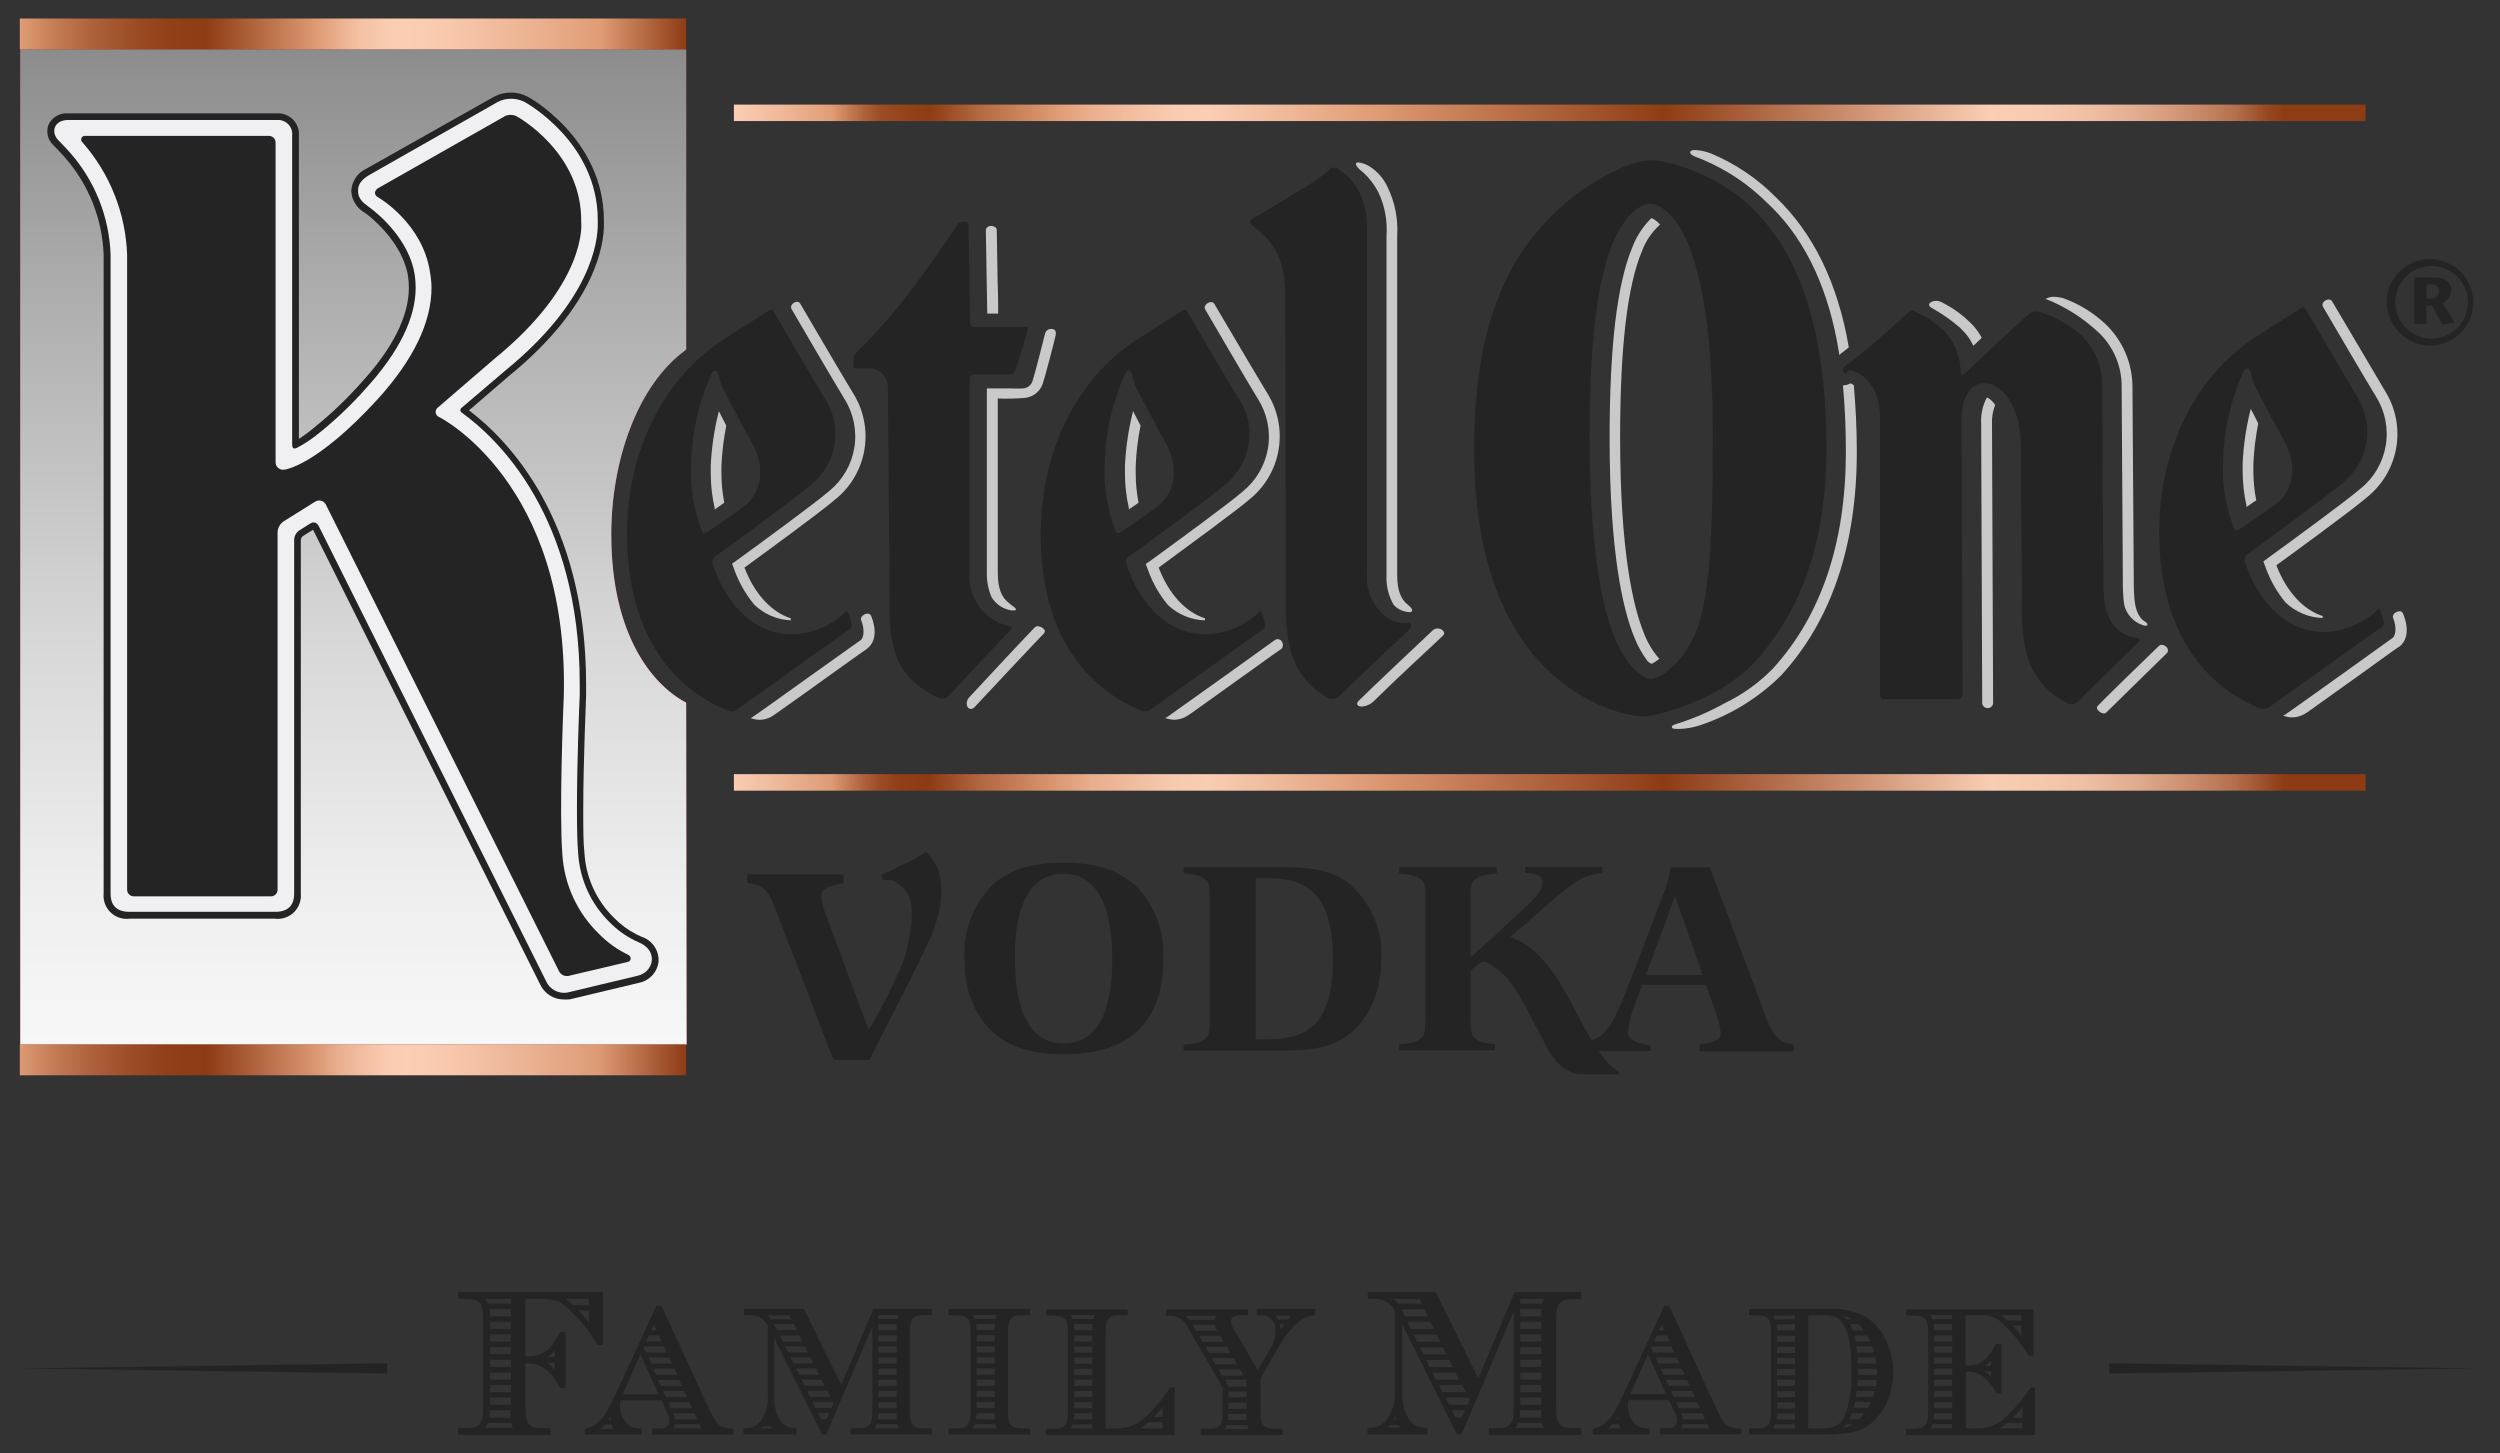 <svg width="86" height="50" viewBox="0 0 86 50" fill="none" aria-labelledby="title-logo title-desc" xmlns="http://www.w3.org/2000/svg">
<rect x="0" y="0" width="86" height="50" fill="#333333" stroke="none"/>
<title id="title-logo">Ketel One Logo</title>
<desc id="title-desc">Ketel One Logo</desc>
<path d="M23.604 24.173C22.468 23.577 21.028 21.874 21.028 18.38C21.028 15.858 21.922 13.237 23.604 12.027V1.696H0.697V35.932H23.619L23.604 24.173Z" fill="#E0333B"/>
<path style="mix-blend-mode:multiply" d="M23.604 24.173C22.468 23.577 21.028 21.874 21.028 18.38C21.028 15.858 21.922 13.237 23.604 12.027V1.696H0.697V35.932H23.619L23.604 24.173Z" fill="url(#paint0_linear_1021_10195)"/>
<path d="M23.603 35.931H0.682V36.99H23.603V35.931Z" fill="url(#paint1_linear_1021_10195)"/>
<path d="M23.603 0.637H0.682V1.696H23.603V0.637Z" fill="url(#paint2_linear_1021_10195)"/>
<path d="M81.375 3.598H25.246V4.164H81.375V3.598Z" fill="url(#paint3_linear_1021_10195)"/>
<path d="M81.375 26.63H25.246V27.199H81.375V26.63Z" fill="url(#paint4_linear_1021_10195)"/>
<path d="M19.399 34.382C19.226 34.383 19.055 34.334 18.909 34.24C18.763 34.146 18.647 34.012 18.576 33.854L10.768 18.222L10.431 18.434C10.402 18.453 10.379 18.48 10.364 18.511C10.349 18.543 10.343 18.578 10.348 18.613V30.738C10.359 30.857 10.343 30.977 10.302 31.089C10.26 31.201 10.194 31.303 10.108 31.386C10.022 31.469 9.919 31.531 9.805 31.569C9.692 31.607 9.572 31.618 9.453 31.603H4.459C4.341 31.618 4.22 31.607 4.107 31.569C3.993 31.531 3.89 31.469 3.804 31.386C3.718 31.303 3.652 31.201 3.61 31.089C3.569 30.977 3.553 30.857 3.565 30.738V8.759C3.519 7.519 3.044 6.334 2.223 5.405C2.071 5.235 1.925 5.086 1.827 4.984C1.734 4.896 1.671 4.782 1.643 4.658C1.615 4.533 1.625 4.403 1.671 4.284C1.731 4.16 1.827 4.057 1.946 3.988C2.065 3.92 2.202 3.889 2.339 3.899H9.534C9.634 3.894 9.735 3.911 9.829 3.948C9.923 3.985 10.008 4.041 10.079 4.113C10.15 4.185 10.204 4.271 10.239 4.366C10.274 4.461 10.289 4.562 10.282 4.662V15.098C10.484 14.967 10.678 14.822 10.86 14.665C11.419 14.212 11.939 13.713 12.417 13.175C13.517 11.982 14.065 10.87 14.065 9.895C14.065 9.763 14.055 9.632 14.036 9.501C13.848 8.309 12.694 7.414 12.563 7.328C12.425 7.253 12.308 7.144 12.224 7.012C12.14 6.879 12.091 6.727 12.083 6.571C12.091 6.403 12.146 6.242 12.241 6.104C12.336 5.967 12.469 5.859 12.622 5.792L16.978 3.336C17.161 3.235 17.366 3.183 17.575 3.184C17.772 3.182 17.966 3.229 18.141 3.321C18.162 3.321 20.774 4.752 20.774 7.584C20.774 7.584 20.774 7.698 20.774 7.748C20.774 8.345 20.538 10.473 17.494 12.945L16.134 14.117C17.44 15.101 20.162 17.837 20.162 23.544C20.162 23.672 20.162 23.803 20.162 23.934C20.162 24.066 20.064 26.15 20.064 27.84C20.064 28.487 20.064 28.997 20.106 29.355C20.158 30.195 20.52 30.985 21.122 31.573C21.346 31.805 21.607 31.997 21.895 32.142L22.059 32.22C22.238 32.276 22.394 32.389 22.502 32.543C22.61 32.697 22.663 32.882 22.655 33.07C22.637 33.247 22.563 33.414 22.444 33.546C22.325 33.678 22.167 33.77 21.993 33.806L19.608 34.376C19.539 34.385 19.469 34.386 19.399 34.382Z" fill="#252424"/>
<path d="M17.095 3.523L12.751 5.992C12.498 6.135 12.319 6.29 12.316 6.555C12.313 6.821 12.462 6.955 12.698 7.125C13.064 7.39 14.081 8.267 14.266 9.447C14.288 9.595 14.299 9.745 14.299 9.894C14.299 10.947 13.723 12.113 12.587 13.362C12.103 13.909 11.575 14.414 11.007 14.873C10.761 15.079 10.495 15.258 10.211 15.407C10.089 15.464 10.05 15.407 10.05 15.285V4.659C10.057 4.589 10.049 4.518 10.026 4.451C10.003 4.385 9.965 4.324 9.916 4.273C9.867 4.223 9.807 4.184 9.741 4.159C9.675 4.133 9.605 4.123 9.534 4.128H2.346C1.845 4.128 1.75 4.558 2 4.817C2.105 4.921 2.248 5.073 2.403 5.243C3.262 6.217 3.757 7.458 3.804 8.756V30.735C3.804 31.158 4.022 31.367 4.463 31.367H9.46C9.901 31.367 10.119 31.158 10.119 30.735V18.612C10.113 18.539 10.128 18.465 10.161 18.4C10.194 18.334 10.244 18.279 10.307 18.239L10.649 18.022C10.778 17.941 10.891 17.947 10.977 18.12C11.538 19.244 13.345 22.864 18.786 33.752C18.851 33.898 18.966 34.016 19.11 34.085C19.254 34.155 19.418 34.171 19.573 34.131L21.94 33.564C22.486 33.439 22.668 32.706 21.973 32.416L21.815 32.342C21.501 32.185 21.216 31.976 20.971 31.725C20.33 31.097 19.944 30.253 19.889 29.357C19.856 28.967 19.847 28.421 19.847 27.825C19.847 26.203 19.928 24.208 19.943 23.913C19.943 23.785 19.943 23.657 19.943 23.529C19.943 17.739 17.104 15.073 15.888 14.197C15.872 14.188 15.86 14.175 15.851 14.159C15.842 14.144 15.837 14.127 15.837 14.109C15.837 14.091 15.842 14.073 15.851 14.058C15.86 14.042 15.872 14.03 15.888 14.021L17.378 12.751C20.33 10.345 20.563 8.314 20.563 7.733C20.563 7.688 20.563 7.652 20.563 7.626V7.569C20.563 4.886 18.076 3.523 18.052 3.511C17.907 3.436 17.746 3.396 17.583 3.396C17.419 3.396 17.258 3.436 17.113 3.511" fill="#F0F0F3"/>
<path d="M17.366 3.998L13.019 6.466C12.986 6.481 12.958 6.505 12.936 6.534C12.915 6.563 12.901 6.597 12.897 6.633C12.9 6.666 12.911 6.697 12.93 6.724C12.949 6.75 12.975 6.772 13.004 6.785C13.067 6.821 14.546 7.701 14.793 9.367C14.824 9.541 14.841 9.718 14.844 9.895C14.844 11.088 14.221 12.375 12.995 13.729C10.87 16.049 9.79 16.156 9.781 16.156C9.744 16.162 9.706 16.16 9.669 16.151C9.633 16.141 9.599 16.123 9.57 16.099C9.541 16.075 9.518 16.044 9.502 16.009C9.487 15.975 9.479 15.937 9.48 15.899V4.898C9.479 4.838 9.453 4.78 9.41 4.738C9.366 4.697 9.308 4.674 9.248 4.674H2.927C2.901 4.672 2.875 4.678 2.852 4.691C2.829 4.705 2.811 4.725 2.801 4.749C2.79 4.773 2.788 4.8 2.793 4.825C2.799 4.851 2.812 4.874 2.832 4.892C3.779 5.966 4.324 7.336 4.373 8.768V30.613C4.374 30.643 4.38 30.672 4.393 30.699C4.405 30.726 4.422 30.751 4.444 30.771C4.465 30.792 4.491 30.808 4.518 30.819C4.546 30.829 4.576 30.834 4.606 30.834H9.316C9.346 30.834 9.376 30.829 9.403 30.819C9.431 30.808 9.457 30.792 9.478 30.771C9.5 30.751 9.517 30.726 9.529 30.699C9.541 30.672 9.548 30.643 9.549 30.613V18.338C9.547 18.253 9.567 18.17 9.609 18.096C9.65 18.022 9.711 17.96 9.784 17.918L10.834 17.262C10.865 17.241 10.9 17.227 10.937 17.221C10.974 17.215 11.012 17.216 11.049 17.226C11.083 17.236 11.116 17.253 11.144 17.276C11.171 17.299 11.194 17.328 11.21 17.36C11.21 17.36 11.21 17.36 19.235 33.419C19.266 33.475 19.313 33.52 19.371 33.548C19.429 33.575 19.495 33.583 19.558 33.571L21.606 33.087C21.629 33.081 21.651 33.068 21.666 33.049C21.683 33.031 21.692 33.008 21.695 32.983C21.697 32.954 21.69 32.925 21.674 32.901C21.659 32.876 21.636 32.857 21.609 32.846C21.229 32.664 20.885 32.415 20.592 32.113C19.856 31.395 19.412 30.429 19.346 29.402C19.23 27.912 19.379 24.298 19.396 23.89C19.552 16.615 15.154 14.364 15.109 14.349C15.077 14.336 15.049 14.315 15.028 14.287C15.007 14.26 14.992 14.228 14.987 14.194C14.983 14.16 14.989 14.125 15.003 14.094C15.017 14.062 15.039 14.035 15.067 14.015L17.011 12.34C20.16 9.776 20.008 7.73 19.993 7.647C20.038 5.241 17.79 4.01 17.769 3.998C17.705 3.967 17.635 3.952 17.564 3.952C17.494 3.952 17.424 3.967 17.36 3.998" fill="#252424"/>
<path d="M52.962 22.769C51.751 21.448 50.708 19.218 50.708 15.452C50.708 10.706 52.154 8.595 53.522 7.283C54.637 6.219 56.095 5.512 56.769 5.512C57.443 5.512 59.097 6.034 60.215 7.098C61.581 8.407 62.83 10.706 62.83 15.446C62.83 19.212 61.584 21.442 60.373 22.763C59.163 24.083 57.001 24.647 56.524 24.647C56.283 24.647 54.524 24.459 52.962 22.763M56.769 23.359C57.156 23.359 57.938 22.721 58.325 21.773C58.811 20.58 58.921 18.615 58.921 15.005C58.921 11.394 58.519 9.462 58.06 8.365C57.601 7.268 57.016 7.006 56.769 7.006C56.521 7.006 55.937 7.268 55.478 8.365C55.019 9.462 54.682 11.385 54.682 15.002C54.682 18.618 55.057 20.744 55.543 21.931C56.029 23.117 56.653 23.356 56.769 23.356" fill="#252424"/>
<path d="M28.382 13.723C28.681 14.188 28.797 14.748 28.707 15.293C28.617 15.839 28.328 16.332 27.896 16.677C27.375 17.134 24.763 19.03 24.632 19.122C24.501 19.215 24.483 19.304 24.539 19.468C25.013 20.854 26.006 21.82 27.223 21.82C27.901 21.811 28.552 21.55 29.05 21.09C29.107 20.983 29.146 21.018 29.181 21.09C29.231 21.214 29.268 21.343 29.292 21.474C29.31 21.582 29.256 21.639 29.161 21.692C29.065 21.746 25.413 24.375 25.32 24.429C25.279 24.455 25.232 24.47 25.183 24.473C25.134 24.476 25.085 24.467 25.04 24.447C23.323 23.755 21.57 22.017 21.57 18.374C21.57 15.851 22.572 13.305 24.685 11.815C25.21 11.451 26.346 10.759 26.439 10.685C26.531 10.61 26.588 10.667 26.626 10.741C26.626 10.741 27.986 13.073 28.379 13.723M25.544 17.462C26.09 17.062 26.439 16.215 25.842 15.184C25.526 14.635 25.022 13.651 24.948 13.505C24.849 13.342 24.779 13.164 24.742 12.977C24.718 12.745 24.572 12.679 24.48 12.849C24.036 13.824 23.796 14.879 23.773 15.95C23.733 16.72 23.853 17.489 24.128 18.21C24.164 18.338 24.238 18.374 24.334 18.299C24.334 18.299 25.022 17.843 25.544 17.462Z" fill="#252424"/>
<path d="M42.63 13.723C42.929 14.189 43.043 14.749 42.952 15.295C42.861 15.84 42.572 16.333 42.139 16.677C41.617 17.134 39.005 19.03 38.859 19.122C38.713 19.215 38.713 19.304 38.767 19.468C39.241 20.854 40.233 21.82 41.45 21.82C42.128 21.811 42.779 21.55 43.278 21.09C43.334 20.983 43.37 21.018 43.409 21.09C43.458 21.214 43.495 21.343 43.519 21.474C43.54 21.582 43.483 21.639 43.391 21.692C43.298 21.746 39.64 24.375 39.548 24.429C39.506 24.455 39.459 24.47 39.41 24.473C39.361 24.476 39.312 24.467 39.267 24.447C37.553 23.755 35.8 22.017 35.8 18.374C35.8 15.851 36.799 13.305 38.913 11.815C39.437 11.451 40.573 10.759 40.666 10.685C40.758 10.61 40.815 10.667 40.854 10.741C40.854 10.741 42.216 13.073 42.607 13.723M39.771 17.462C40.317 17.062 40.666 16.215 40.069 15.184C39.753 14.635 39.25 13.651 39.175 13.505C39.076 13.342 39.007 13.164 38.969 12.977C38.946 12.745 38.799 12.679 38.71 12.849C38.264 13.823 38.022 14.879 38 15.95C37.961 16.719 38.081 17.489 38.352 18.21C38.391 18.338 38.465 18.374 38.558 18.299C38.558 18.299 39.25 17.843 39.771 17.462Z" fill="#252424"/>
<path d="M81.08 13.645C81.38 14.11 81.496 14.669 81.408 15.215C81.319 15.76 81.031 16.254 80.6 16.6C80.079 17.056 77.47 18.949 77.338 19.042C77.207 19.134 77.189 19.224 77.243 19.39C77.717 20.774 78.713 21.74 79.926 21.74C80.604 21.73 81.255 21.471 81.754 21.012C81.811 20.902 81.85 20.938 81.885 21.012C81.936 21.135 81.975 21.263 81.999 21.394C82.016 21.501 81.96 21.558 81.867 21.615C81.775 21.671 78.12 24.298 78.024 24.349C77.983 24.374 77.935 24.389 77.886 24.393C77.838 24.396 77.789 24.387 77.744 24.366C76.03 23.675 74.277 21.937 74.277 18.293C74.277 15.774 75.275 13.225 77.392 11.734C77.914 11.37 79.05 10.676 79.142 10.604C79.235 10.533 79.294 10.586 79.33 10.658C79.33 10.658 80.693 12.992 81.083 13.639M78.245 17.381C78.793 16.981 79.139 16.135 78.543 15.103C78.227 14.557 77.723 13.571 77.649 13.428C77.551 13.264 77.483 13.084 77.446 12.897C77.419 12.664 77.273 12.599 77.183 12.769C76.741 13.74 76.5 14.79 76.474 15.857C76.434 16.628 76.555 17.399 76.829 18.12C76.865 18.245 76.942 18.281 77.034 18.21C77.034 18.21 77.723 17.754 78.245 17.369" fill="#252424"/>
<path d="M35.216 11.254H33.55C33.413 11.254 33.371 11.216 33.371 11.084C33.371 10.953 33.323 8.005 33.317 7.805C33.311 7.605 33.248 7.632 33.135 7.632C33.086 7.632 33.038 7.647 32.996 7.673C32.955 7.699 32.921 7.737 32.9 7.781C32.864 7.849 31.814 9.397 31.036 10.378C30.536 11.007 29.996 11.605 29.42 12.167C29.393 12.196 29.377 12.234 29.376 12.274C29.375 12.374 29.368 12.473 29.355 12.572C29.355 12.626 29.355 12.673 29.453 12.673H29.862C29.947 12.668 30.032 12.679 30.113 12.707C30.194 12.735 30.268 12.779 30.331 12.837C30.395 12.894 30.446 12.963 30.482 13.041C30.518 13.118 30.538 13.202 30.541 13.288C30.541 13.425 30.598 19.25 30.598 20.079C30.598 20.908 30.526 21.692 30.857 22.631C31.155 23.472 32.11 23.934 32.277 24C32.339 24.029 32.409 24.038 32.477 24.025C32.544 24.011 32.606 23.976 32.652 23.925C32.73 23.827 34.638 21.788 34.739 21.701C34.841 21.615 34.82 21.558 34.739 21.543C34.386 21.474 34.063 21.294 33.818 21.03C33.65 20.851 33.522 20.637 33.442 20.405C33.362 20.172 33.331 19.925 33.353 19.68C33.353 19.006 33.353 13.21 33.353 13.064C33.35 13.039 33.353 13.014 33.361 12.99C33.369 12.967 33.383 12.945 33.401 12.928C33.419 12.91 33.44 12.897 33.464 12.889C33.488 12.881 33.513 12.879 33.538 12.882C33.639 12.882 34.62 12.882 34.73 12.882C34.841 12.882 34.885 12.84 34.924 12.745C34.963 12.65 35.327 11.472 35.347 11.356C35.368 11.239 35.347 11.239 35.207 11.239" fill="#252424"/>
<path d="M69.519 15.357C69.519 17.19 69.558 19.751 69.558 20.255C69.558 21.084 69.484 21.871 69.815 22.81C70.068 23.416 70.535 23.909 71.126 24.194C71.188 24.223 71.258 24.232 71.325 24.219C71.392 24.205 71.454 24.17 71.499 24.119C71.58 24.024 73.446 22.199 73.544 22.11C73.643 22.02 73.628 21.97 73.544 21.955C73.377 21.938 73.216 21.887 73.069 21.806C72.921 21.726 72.792 21.616 72.689 21.484C72.391 21.081 72.355 20.556 72.355 19.883C72.355 19.265 72.313 14.185 72.313 13.24C72.315 12.916 72.25 12.595 72.123 12.297C71.996 11.999 71.809 11.73 71.574 11.508C71.176 11.167 70.715 10.908 70.217 10.745C70.141 10.711 70.056 10.703 69.974 10.72C69.892 10.737 69.818 10.779 69.761 10.84C69.543 11.001 67.641 12.793 67.57 12.864C67.498 12.936 67.447 12.885 67.447 12.745C67.427 12.281 67.259 11.836 66.967 11.475C66.668 11.172 66.316 10.924 65.93 10.745C65.796 10.661 65.733 10.667 65.656 10.745C65.468 10.911 65.077 11.254 64.624 11.66C64.171 12.065 63.67 12.462 63.515 12.554C63.288 12.709 63.449 12.93 63.515 12.835C63.581 12.739 63.595 12.697 63.759 12.76C63.923 12.822 64.675 13.136 64.675 14.385V23.907C64.672 23.927 64.674 23.946 64.68 23.965C64.687 23.983 64.697 24 64.711 24.013C64.725 24.027 64.742 24.037 64.76 24.043C64.779 24.049 64.799 24.051 64.818 24.048H67.346C67.368 24.049 67.39 24.045 67.41 24.037C67.431 24.029 67.449 24.017 67.465 24.002C67.481 23.986 67.493 23.968 67.501 23.948C67.509 23.927 67.513 23.906 67.513 23.884C67.513 23.764 67.477 15.577 67.477 14.495C67.477 13.619 67.793 13.18 68.273 13.18C68.706 13.18 69.516 13.744 69.516 15.366" fill="#252424"/>
<path d="M47.022 8.022C47.022 9.337 47.022 19.116 47.022 19.701C47.002 19.946 47.032 20.192 47.112 20.425C47.193 20.657 47.32 20.871 47.487 21.051C47.606 21.183 47.753 21.286 47.917 21.351C48.082 21.417 48.259 21.444 48.435 21.43C48.459 21.431 48.481 21.439 48.5 21.453C48.519 21.467 48.533 21.487 48.54 21.509C48.548 21.531 48.548 21.555 48.542 21.578C48.535 21.601 48.522 21.621 48.504 21.636C48.406 21.722 46.158 23.845 46.08 23.943C46.034 23.994 45.972 24.029 45.905 24.042C45.837 24.056 45.767 24.047 45.705 24.018C45.145 23.728 44.712 23.241 44.488 22.652C44.19 21.782 44.232 21.003 44.232 20.097C44.232 19.379 44.214 11.451 44.214 10.13C44.214 8.911 43.796 8.294 43.126 7.793C42.956 7.664 42.965 7.578 43.126 7.495C43.287 7.411 44.02 6.982 44.616 6.6C45.007 6.39 45.376 6.142 45.717 5.858C45.776 5.759 45.865 5.741 46.015 5.798C46.338 5.992 46.597 6.276 46.76 6.615C46.967 7.052 47.057 7.534 47.022 8.016" fill="#252424"/>
<path d="M83.468 9.781H83.638C83.775 9.781 83.9 9.841 83.9 10.011C83.9 10.047 83.893 10.083 83.879 10.117C83.865 10.15 83.844 10.18 83.817 10.204C83.79 10.229 83.758 10.247 83.724 10.259C83.689 10.27 83.653 10.274 83.617 10.27H83.468V9.781ZM83.053 11.141H83.468V10.509H83.661L84.016 11.165L84.448 11.108L84.022 10.425C84.112 10.387 84.189 10.322 84.242 10.24C84.295 10.157 84.322 10.061 84.32 9.963C84.32 9.698 84.094 9.543 83.724 9.543H83.05L83.053 11.141ZM83.65 11.892C83.942 11.88 84.224 11.783 84.461 11.612C84.698 11.442 84.88 11.205 84.984 10.932C85.087 10.659 85.108 10.361 85.044 10.076C84.98 9.791 84.834 9.531 84.623 9.328C84.412 9.125 84.147 8.989 83.859 8.936C83.572 8.884 83.275 8.916 83.006 9.031C82.737 9.145 82.508 9.336 82.347 9.58C82.186 9.823 82.099 10.109 82.099 10.401C82.103 10.601 82.146 10.798 82.226 10.981C82.306 11.164 82.421 11.329 82.566 11.468C82.709 11.606 82.879 11.715 83.065 11.788C83.251 11.861 83.45 11.896 83.65 11.892ZM83.65 11.648C83.318 11.648 83 11.516 82.766 11.282C82.532 11.047 82.4 10.73 82.4 10.398C82.4 10.067 82.532 9.749 82.766 9.515C83 9.281 83.318 9.149 83.65 9.149C83.981 9.149 84.299 9.281 84.533 9.515C84.767 9.749 84.899 10.067 84.899 10.398C84.899 10.73 84.767 11.047 84.533 11.282C84.299 11.516 83.981 11.648 83.65 11.648Z" fill="#252424"/>
<path d="M31.886 29.324C31.865 29.297 31.844 29.297 31.823 29.324C31.628 29.456 31.423 29.571 31.209 29.67C30.792 29.879 30.369 30.076 30.348 30.082C30.327 30.088 30.324 30.096 30.324 30.117C30.326 30.147 30.335 30.177 30.348 30.204C30.358 30.231 30.37 30.258 30.383 30.284C30.383 30.284 30.41 30.284 30.44 30.284C30.47 30.284 30.777 30.129 31.209 30.72C31.415 31 31.394 31.644 31.293 32.178C31.235 32.589 31.119 32.991 30.95 33.37C30.657 34.034 30.326 34.681 29.96 35.308L29.897 35.409C29.897 35.409 29.865 35.362 29.859 35.374L28.341 31.277C28.292 31.134 28.263 30.984 28.255 30.833C28.255 30.576 28.448 30.493 29.018 30.377V30.079H25.709V30.377C26.287 30.451 26.43 30.603 26.734 31.414L28.672 36.462H29.915C29.951 36.34 31.531 33.331 31.973 32.327C32.5 31.134 32.485 30.24 32.157 29.694C32.079 29.56 31.984 29.437 31.874 29.327" fill="#252424"/>
<path d="M46.435 30.413C45.916 29.998 45.276 29.831 44.196 29.831H40.711V30.043L41.03 30.079C41.215 30.095 41.389 30.175 41.522 30.305C41.596 30.41 41.617 30.541 41.617 30.967V35.01C41.617 35.436 41.596 35.58 41.522 35.675C41.391 35.806 41.218 35.886 41.033 35.901L40.714 35.94V36.14H44.196C45.162 36.14 45.812 35.997 46.283 35.672C47.067 35.132 47.518 34.181 47.518 32.962C47.542 32.482 47.456 32.002 47.266 31.56C47.076 31.119 46.788 30.726 46.423 30.413M43.645 35.752H43.194V30.21H43.63C45.201 30.21 45.842 31.009 45.848 32.986C45.854 34.962 45.21 35.746 43.669 35.749" fill="#252424"/>
<path d="M36.585 29.676C35.44 29.676 34.629 29.945 34.069 30.514C33.768 30.838 33.534 31.218 33.38 31.632C33.227 32.047 33.157 32.487 33.174 32.929C33.174 34.101 33.529 34.894 34.087 35.442C34.644 35.991 35.461 36.271 36.597 36.268C38.836 36.268 40.023 35.186 40.02 32.962C40.041 32.512 39.972 32.062 39.814 31.639C39.657 31.217 39.415 30.831 39.104 30.505C38.523 29.948 37.709 29.673 36.594 29.676M36.594 35.89C35.479 35.89 34.915 34.9 34.912 32.935C34.912 31.051 35.488 30.058 36.576 30.055C37.664 30.052 38.255 31.036 38.261 32.965C38.267 34.894 37.703 35.89 36.594 35.89Z" fill="#252424"/>
<path d="M60.623 34.64L58.819 29.837H57.472C57.43 30.107 57.361 30.372 57.266 30.627L55.936 34.113C55.432 35.335 55.194 35.669 54.744 35.782C54.314 35.052 53.974 34.256 53.495 33.558C53.284 33.243 53.036 32.954 52.755 32.699C52.618 32.579 52.468 32.474 52.308 32.386C52.227 32.345 52.01 32.252 51.953 32.228L53.515 30.875C54.13 30.344 54.484 30.094 55.119 30.025V29.822H52.466V30.028C52.931 30.064 53.062 30.126 53.062 30.344C53.062 30.562 53.026 30.729 52.15 31.504C51.923 31.706 51.628 32.002 51.628 32.002L50.588 32.929V30.946C50.588 30.511 50.605 30.419 50.68 30.314C50.812 30.183 50.986 30.102 51.172 30.085L51.491 30.049V29.825H48.128V30.049L48.447 30.085C48.632 30.101 48.806 30.181 48.939 30.311C49.013 30.416 49.034 30.508 49.034 30.943V35.001C49.034 35.436 49.016 35.559 48.942 35.663C48.81 35.794 48.636 35.875 48.45 35.889L48.131 35.928V36.131H51.431V35.925L51.175 35.889C50.99 35.873 50.816 35.793 50.683 35.663C50.605 35.559 50.588 35.436 50.588 35.001V33.388L50.925 33.111C50.925 33.111 51.029 33.024 51.241 33.158C51.544 33.337 51.808 33.577 52.016 33.862C52.439 34.482 52.758 35.186 53.119 35.848C53.269 36.194 53.497 36.5 53.787 36.742C53.84 36.775 53.894 36.808 53.951 36.838C54.042 36.891 54.144 36.925 54.249 36.939C54.357 36.953 54.465 36.958 54.574 36.954C54.872 36.954 55.301 36.954 55.564 36.954C55.775 36.954 55.772 36.954 55.581 36.811C55.351 36.622 55.15 36.4 54.985 36.152H56.792L56.765 35.955C56.225 35.881 55.999 35.749 55.999 35.49C56.026 35.245 56.081 35.004 56.163 34.772L56.485 33.877H58.676L59.031 34.846C59.112 35.065 59.166 35.294 59.192 35.526C59.192 35.761 59.031 35.848 58.465 35.934V36.164H61.705V35.937C61.145 35.845 60.999 35.654 60.617 34.661M56.622 33.543L57.621 30.824L58.572 33.537L56.622 33.543Z" fill="#252424"/>
<path d="M29.959 21.173C29.948 21.153 29.932 21.136 29.912 21.124C29.892 21.112 29.869 21.107 29.846 21.108C29.805 21.109 29.766 21.12 29.73 21.139C29.695 21.158 29.664 21.185 29.64 21.218C29.627 21.235 29.619 21.256 29.616 21.277C29.613 21.298 29.617 21.32 29.625 21.34C29.741 21.611 29.73 21.936 29.604 22.023L29.02 22.437L27.827 23.287C26.375 24.325 25.94 24.637 25.892 24.664L25.821 24.703L25.898 24.727C25.975 24.75 26.054 24.762 26.134 24.763C26.289 24.761 26.441 24.715 26.572 24.632C26.605 24.614 26.751 24.509 27.678 23.85L28.734 23.093C29.279 22.703 29.75 22.366 29.816 22.324C30.284 21.978 30.019 21.307 29.959 21.173Z" fill="#C9C9C9"/>
<path d="M27.203 21.34V21.269C26.532 21.057 25.953 20.422 25.61 19.525C25.879 19.328 28.222 17.626 28.747 17.169C29.276 16.739 29.628 16.131 29.738 15.458C29.848 14.786 29.707 14.096 29.343 13.52C28.956 12.891 27.539 10.461 27.527 10.443C27.515 10.423 27.498 10.406 27.477 10.395C27.456 10.384 27.432 10.379 27.408 10.381C27.373 10.385 27.338 10.398 27.308 10.416C27.278 10.435 27.252 10.461 27.232 10.491C27.219 10.513 27.212 10.538 27.212 10.564C27.212 10.59 27.219 10.615 27.232 10.637C27.319 10.789 28.666 13.097 29.042 13.711C29.361 14.212 29.485 14.814 29.389 15.4C29.293 15.987 28.985 16.518 28.523 16.892C28.073 17.286 26.108 18.723 25.39 19.244L25.184 19.391L25.27 19.626C25.429 20.053 25.657 20.45 25.947 20.801C26.286 21.128 26.732 21.32 27.203 21.34Z" fill="#C9C9C9"/>
<path d="M24.772 14.227L24.73 14.143L24.706 14.236C24.563 14.822 24.477 15.421 24.45 16.025V16.281C24.45 16.682 24.495 17.082 24.584 17.474V17.527L24.912 17.295V17.274C24.849 16.944 24.817 16.608 24.817 16.272C24.817 16.177 24.817 16.102 24.817 16.031C24.837 15.564 24.893 15.099 24.984 14.641L24.772 14.227Z" fill="#C9C9C9"/>
<path d="M44.118 22.118C44.108 22.082 44.087 22.049 44.057 22.025C44.028 22.001 43.992 21.987 43.954 21.984C43.917 21.986 43.882 21.998 43.853 22.02L43.23 22.467L42.091 23.284C40.66 24.307 40.203 24.632 40.156 24.662L40.084 24.7L40.162 24.724C40.238 24.747 40.317 24.759 40.397 24.76C40.554 24.757 40.706 24.712 40.839 24.629C40.868 24.614 40.982 24.533 41.608 24.086L42.311 23.582L43.119 23.004C43.623 22.643 44.014 22.36 44.079 22.321C44.105 22.295 44.123 22.262 44.13 22.226C44.137 22.189 44.133 22.152 44.118 22.118Z" fill="#C9C9C9"/>
<path d="M41.45 21.34V21.269C40.779 21.057 40.201 20.422 39.858 19.525C40.752 18.866 42.559 17.548 42.995 17.169C43.523 16.739 43.876 16.13 43.986 15.458C44.096 14.785 43.955 14.096 43.591 13.52C43.37 13.159 42.741 12.095 41.823 10.539L41.775 10.455C41.763 10.435 41.746 10.419 41.726 10.408C41.705 10.397 41.682 10.391 41.659 10.393C41.619 10.394 41.581 10.405 41.547 10.425C41.512 10.445 41.483 10.472 41.462 10.506C41.449 10.527 41.442 10.552 41.442 10.577C41.442 10.603 41.449 10.627 41.462 10.649C41.548 10.801 42.899 13.114 43.272 13.723C43.591 14.224 43.715 14.826 43.619 15.412C43.523 15.999 43.215 16.53 42.753 16.904C42.324 17.283 40.514 18.606 39.62 19.256L39.414 19.402L39.503 19.638C39.658 20.066 39.886 20.463 40.177 20.813C40.522 21.139 40.975 21.327 41.45 21.34Z" fill="#C9C9C9"/>
<path d="M39.02 14.227L38.975 14.143L38.954 14.236C38.812 14.822 38.726 15.421 38.698 16.025V16.281C38.698 16.682 38.743 17.082 38.832 17.474V17.524L39.163 17.295V17.274C39.1 16.944 39.068 16.608 39.068 16.272C39.068 16.192 39.068 16.114 39.068 16.031C39.086 15.564 39.142 15.099 39.235 14.641C39.157 14.495 39.089 14.367 39.02 14.227Z" fill="#C9C9C9"/>
<path d="M82.657 21.093C82.647 21.072 82.631 21.055 82.611 21.043C82.59 21.031 82.567 21.026 82.544 21.027C82.504 21.029 82.464 21.039 82.428 21.058C82.393 21.078 82.362 21.105 82.338 21.137C82.326 21.155 82.318 21.175 82.316 21.197C82.313 21.218 82.316 21.24 82.323 21.26C82.44 21.531 82.428 21.856 82.3 21.948L81.623 22.434L80.547 23.206C79.056 24.271 78.656 24.554 78.612 24.581L78.54 24.623L78.621 24.643C78.696 24.667 78.774 24.679 78.853 24.679C79.009 24.676 79.161 24.631 79.294 24.551C79.333 24.533 79.521 24.396 80.767 23.505L81.235 23.171C81.867 22.721 82.464 22.276 82.538 22.244C82.985 21.898 82.717 21.224 82.657 21.093Z" fill="#C9C9C9"/>
<path d="M79.899 21.26V21.191C79.229 20.979 78.65 20.341 78.307 19.444C78.561 19.262 80.916 17.551 81.444 17.089C81.972 16.659 82.325 16.05 82.435 15.377C82.545 14.705 82.404 14.015 82.04 13.439C81.742 12.935 80.746 11.254 80.376 10.622L80.224 10.366C80.213 10.345 80.195 10.329 80.175 10.318C80.154 10.307 80.131 10.302 80.108 10.303C80.069 10.304 80.031 10.314 79.997 10.334C79.963 10.353 79.935 10.38 79.914 10.413C79.901 10.435 79.893 10.46 79.893 10.486C79.893 10.512 79.901 10.537 79.914 10.559L80.037 10.768C80.412 11.409 81.408 13.114 81.727 13.63C82.046 14.133 82.168 14.736 82.07 15.324C81.972 15.911 81.661 16.442 81.196 16.814C80.746 17.205 78.781 18.642 78.063 19.164L77.86 19.313L77.947 19.548C78.103 19.975 78.331 20.372 78.62 20.723C78.966 21.053 79.421 21.244 79.899 21.26Z" fill="#C9C9C9"/>
<path d="M77.528 14.257L77.427 14.066L77.403 14.155C77.26 14.742 77.174 15.341 77.147 15.944V16.197C77.147 16.599 77.191 16.998 77.278 17.39V17.441L77.323 17.411L77.594 17.223H77.612V17.199C77.548 16.869 77.516 16.534 77.516 16.197C77.516 16.12 77.516 16.039 77.516 15.956C77.537 15.489 77.593 15.025 77.683 14.567L77.528 14.257Z" fill="#C9C9C9"/>
<path d="M35.698 21.543C35.663 21.542 35.629 21.554 35.602 21.576C35.468 21.707 33.813 23.472 33.33 24C33.295 24.04 33.271 24.089 33.261 24.141C33.251 24.194 33.256 24.248 33.274 24.298C33.283 24.323 33.3 24.345 33.321 24.361C33.343 24.377 33.369 24.386 33.396 24.388C33.422 24.386 33.447 24.379 33.47 24.368C33.493 24.356 33.514 24.339 33.53 24.319C33.998 23.818 35.784 21.913 35.915 21.785C35.929 21.77 35.939 21.751 35.942 21.731C35.945 21.711 35.942 21.69 35.933 21.672C35.907 21.633 35.872 21.602 35.831 21.579C35.79 21.557 35.744 21.545 35.698 21.543Z" fill="#C9C9C9"/>
<path d="M36.158 11.316C36.109 11.315 36.062 11.331 36.024 11.361C35.986 11.391 35.959 11.433 35.949 11.48C35.913 11.636 35.57 12.971 35.517 13.114C35.492 13.185 35.447 13.247 35.386 13.292C35.325 13.336 35.252 13.36 35.177 13.362C35.052 13.368 34.926 13.368 34.801 13.362H33.948V19.674C33.938 19.97 33.992 20.265 34.106 20.538C34.18 20.661 34.279 20.765 34.398 20.845C34.516 20.924 34.651 20.976 34.792 20.997H34.843C34.863 21.001 34.883 21.001 34.903 20.997C34.912 20.998 34.921 20.996 34.929 20.991C34.937 20.986 34.944 20.979 34.947 20.97C34.947 20.938 34.923 20.911 34.888 20.884C34.793 20.82 34.704 20.747 34.622 20.666C34.494 20.541 34.324 20.306 34.324 19.706C34.324 19.653 34.324 14.322 34.324 13.708C34.629 13.72 34.935 13.714 35.239 13.69C35.378 13.678 35.511 13.628 35.622 13.544C35.733 13.46 35.817 13.346 35.865 13.216C35.913 13.102 36.289 11.68 36.319 11.51C36.319 11.51 36.319 11.492 36.319 11.483C36.324 11.461 36.323 11.438 36.318 11.415C36.312 11.393 36.301 11.373 36.286 11.355C36.25 11.326 36.204 11.312 36.158 11.316Z" fill="#C9C9C9"/>
<path d="M33.964 10.789H34.337V10.753C34.337 10.488 34.337 10.121 34.319 9.742C34.304 8.97 34.289 8.097 34.289 7.918C34.289 7.822 34.191 7.772 34.095 7.772C34 7.772 33.913 7.831 33.913 7.918L33.961 10.756L33.964 10.789Z" fill="#C9C9C9"/>
<path d="M72.985 13.32L73.026 19.96C73.021 20.233 73.035 20.506 73.068 20.777C73.101 20.944 73.177 21.1 73.29 21.227C73.403 21.355 73.547 21.451 73.709 21.504C73.743 21.517 73.778 21.524 73.814 21.525C73.826 21.527 73.84 21.524 73.851 21.517C73.862 21.51 73.87 21.499 73.873 21.486C73.873 21.454 73.843 21.419 73.784 21.379C73.722 21.342 73.668 21.293 73.626 21.236C73.435 20.982 73.402 20.607 73.402 19.96L73.357 13.32C73.358 12.909 73.273 12.502 73.11 12.124C72.946 11.747 72.707 11.407 72.406 11.126C71.997 10.748 71.516 10.455 70.993 10.264C70.881 10.23 70.764 10.212 70.647 10.21C70.576 10.207 70.504 10.221 70.439 10.249L70.361 10.285L70.442 10.312C70.952 10.52 71.429 10.802 71.858 11.149C71.956 11.224 72.081 11.337 72.204 11.448C72.455 11.69 72.654 11.981 72.789 12.303C72.923 12.625 72.99 12.971 72.985 13.32Z" fill="#C9C9C9"/>
<path d="M74.362 22.182C74.329 22.18 74.297 22.192 74.272 22.215C74.132 22.349 72.421 24.003 72.165 24.281C72.15 24.294 72.14 24.311 72.136 24.331C72.131 24.35 72.133 24.37 72.141 24.388C72.164 24.431 72.198 24.468 72.239 24.495C72.28 24.522 72.327 24.539 72.376 24.543C72.391 24.543 72.406 24.541 72.42 24.535C72.434 24.529 72.446 24.521 72.457 24.51C72.755 24.212 74.374 22.632 74.526 22.483C74.55 22.464 74.567 22.438 74.574 22.408C74.582 22.378 74.579 22.347 74.568 22.319C74.55 22.279 74.521 22.245 74.484 22.221C74.448 22.196 74.406 22.183 74.362 22.182Z" fill="#C9C9C9"/>
<path d="M68.375 13.681H68.346L68.331 13.707C68.195 13.977 68.134 14.277 68.152 14.578L68.188 24.202C68.195 24.246 68.219 24.286 68.253 24.315C68.287 24.344 68.331 24.359 68.375 24.359C68.42 24.359 68.463 24.344 68.498 24.315C68.532 24.286 68.555 24.246 68.563 24.202L68.525 14.578C68.516 14.361 68.551 14.146 68.629 13.943V13.922L68.614 13.904C68.552 13.813 68.47 13.737 68.375 13.681Z" fill="#C9C9C9"/>
<path d="M68.162 11.603C68.079 11.453 67.979 11.312 67.864 11.186C67.548 10.855 67.177 10.584 66.766 10.384C66.716 10.36 66.661 10.347 66.605 10.348C66.483 10.348 66.376 10.402 66.361 10.47C66.361 10.491 66.361 10.545 66.432 10.581C66.773 10.77 67.095 10.993 67.392 11.245C67.449 11.296 67.527 11.377 67.586 11.442C67.697 11.564 67.79 11.702 67.861 11.851L67.881 11.895L67.917 11.863L68.069 11.719L68.168 11.627L68.162 11.603Z" fill="#C9C9C9"/>
<path d="M49.452 21.62C49.394 21.619 49.338 21.639 49.294 21.677C49.145 21.814 47.102 23.743 46.754 24.092C46.679 24.16 46.679 24.211 46.691 24.241C46.703 24.271 46.76 24.306 46.834 24.306C46.993 24.297 47.143 24.232 47.257 24.122C47.854 23.525 49.273 22.207 49.368 22.121L49.631 21.871C49.651 21.856 49.666 21.835 49.673 21.812C49.681 21.788 49.68 21.763 49.672 21.739C49.651 21.701 49.618 21.669 49.579 21.648C49.54 21.627 49.496 21.617 49.452 21.62Z" fill="#C9C9C9"/>
<path d="M46.909 5.944C47.115 6.137 47.286 6.364 47.416 6.615C47.636 7.079 47.733 7.593 47.696 8.105V19.781C47.676 20.141 47.762 20.498 47.944 20.809C48.013 20.884 48.097 20.945 48.19 20.987C48.283 21.03 48.384 21.053 48.486 21.057C48.549 21.057 48.573 21.03 48.579 21.006C48.585 20.982 48.558 20.905 48.465 20.833L48.361 20.741C48.233 20.616 48.063 20.38 48.063 19.781V8.105C48.099 7.536 47.988 6.968 47.741 6.454C47.607 6.152 47.386 5.896 47.106 5.72C46.99 5.649 46.861 5.604 46.727 5.586C46.667 5.586 46.65 5.613 46.644 5.631C46.638 5.649 46.641 5.741 46.909 5.944Z" fill="#C9C9C9"/>
<path d="M57.08 7.751L57.106 7.724L57.082 7.697C57.009 7.618 56.921 7.553 56.823 7.507H56.802L56.787 7.524C56.508 7.804 56.292 8.139 56.152 8.508C55.627 9.767 55.371 11.916 55.371 15.068C55.371 19.027 55.833 20.986 56.221 21.925C56.335 22.218 56.489 22.493 56.677 22.745C56.716 22.778 56.758 22.808 56.802 22.834H56.817C56.901 22.794 56.98 22.744 57.053 22.685L57.082 22.661L57.056 22.634C56.84 22.382 56.67 22.095 56.552 21.785C56.179 20.869 55.732 18.955 55.732 15.059C55.732 11.94 55.979 9.838 56.486 8.631C56.612 8.295 56.815 7.994 57.08 7.751Z" fill="#C9C9C9"/>
<path d="M63.779 13.249H63.764C63.734 13.228 63.707 13.207 63.68 13.192H63.662H63.645C63.581 13.228 63.511 13.249 63.439 13.255H63.4V13.29C63.466 13.997 63.498 14.754 63.498 15.539C63.498 18.663 62.655 21.165 60.994 22.992C60.517 23.484 59.956 23.887 59.339 24.185C58.798 24.488 58.227 24.732 57.634 24.915C57.568 24.936 57.506 24.963 57.512 25.011C57.518 25.058 57.547 25.076 57.738 25.076C57.998 25.072 58.256 25.027 58.502 24.942C59.543 24.592 60.491 24.007 61.271 23.234C62.998 21.352 63.874 18.762 63.874 15.55C63.874 14.766 63.838 14.003 63.773 13.285L63.779 13.249Z" fill="#C9C9C9"/>
<path d="M58.295 5.381C59.131 5.691 59.899 6.158 60.558 6.758C60.669 6.859 60.767 6.958 60.871 7.056L60.973 7.154C62.165 8.347 62.931 10.038 63.265 12.154V12.211L63.313 12.175L63.537 11.999L63.596 11.952V11.931C63.221 9.745 62.377 8.013 61.086 6.782C60.457 6.146 59.71 5.639 58.886 5.291C58.705 5.216 58.512 5.172 58.316 5.16C58.182 5.16 58.146 5.202 58.14 5.237C58.134 5.273 58.188 5.339 58.295 5.381Z" fill="#C9C9C9"/>
<path d="M13.324 47.249L0.686 47.073L13.324 46.897V47.249Z" fill="#252424"/>
<path d="M72.556 46.897L85.194 47.073L72.556 47.249V46.897Z" fill="#252424"/>
<path d="M18.663 44.679C18.847 44.669 19.031 44.702 19.2 44.776C19.369 44.85 19.518 44.963 19.635 45.106C19.991 45.443 20.297 45.829 20.547 46.251C20.55 46.255 20.554 46.259 20.559 46.261C20.564 46.264 20.569 46.265 20.574 46.266H20.705C20.714 46.266 20.722 46.262 20.728 46.256C20.735 46.25 20.738 46.241 20.738 46.233V44.48C20.738 44.475 20.737 44.471 20.735 44.467C20.734 44.463 20.732 44.459 20.728 44.456C20.725 44.453 20.722 44.451 20.718 44.449C20.714 44.448 20.71 44.447 20.705 44.447H15.792C15.787 44.447 15.783 44.448 15.779 44.449C15.775 44.451 15.772 44.453 15.769 44.456C15.766 44.459 15.763 44.463 15.761 44.467C15.76 44.471 15.759 44.475 15.759 44.48V44.647C15.759 44.651 15.76 44.655 15.761 44.659C15.763 44.663 15.766 44.667 15.769 44.67C15.772 44.673 15.775 44.675 15.779 44.677C15.783 44.678 15.787 44.679 15.792 44.679H15.98C16.278 44.679 16.391 44.706 16.489 44.799C16.588 44.891 16.621 45.061 16.621 45.452V48.355C16.621 48.746 16.591 48.904 16.489 49.005C16.388 49.107 16.281 49.128 15.98 49.128H15.792C15.787 49.128 15.783 49.129 15.779 49.13C15.775 49.132 15.772 49.134 15.769 49.137C15.766 49.14 15.763 49.144 15.761 49.148C15.76 49.152 15.759 49.156 15.759 49.16V49.327C15.759 49.332 15.76 49.336 15.761 49.34C15.763 49.344 15.766 49.347 15.769 49.351C15.772 49.354 15.775 49.356 15.779 49.358C15.783 49.359 15.787 49.36 15.792 49.36H18.907C18.912 49.36 18.916 49.359 18.92 49.358C18.924 49.356 18.928 49.354 18.931 49.351C18.934 49.347 18.936 49.344 18.938 49.34C18.939 49.336 18.94 49.332 18.94 49.327V49.16C18.94 49.156 18.939 49.152 18.938 49.148C18.936 49.144 18.934 49.14 18.931 49.137C18.928 49.134 18.924 49.132 18.92 49.13C18.916 49.129 18.912 49.128 18.907 49.128H18.717C18.419 49.128 18.308 49.101 18.21 49.008C18.111 48.916 18.076 48.746 18.076 48.355V46.904H18.198C18.618 46.904 18.994 47.202 19.256 47.732C19.259 47.738 19.263 47.742 19.269 47.745C19.274 47.749 19.28 47.75 19.286 47.75H19.426C19.43 47.75 19.435 47.749 19.439 47.748C19.443 47.746 19.446 47.744 19.449 47.741C19.452 47.738 19.455 47.734 19.456 47.73C19.458 47.726 19.459 47.722 19.459 47.717V45.851C19.459 45.842 19.456 45.834 19.449 45.828C19.443 45.822 19.435 45.818 19.426 45.818H19.286C19.28 45.818 19.274 45.82 19.269 45.823C19.263 45.826 19.259 45.831 19.256 45.836C18.979 46.406 18.66 46.659 18.198 46.659H18.076V44.679H18.663ZM20.258 45.085V45.502C20.151 45.354 20.032 45.214 19.903 45.085H20.258ZM20.258 44.679V44.897H19.712C19.63 44.819 19.542 44.746 19.45 44.679H20.258ZM17.575 45.034V45.282H16.859C16.857 45.199 16.85 45.116 16.838 45.034H17.575ZM17.575 45.469V45.717H16.859V45.469H17.575ZM17.575 45.905V46.149H16.859V45.905H17.575ZM17.575 46.34V46.584H16.859V46.34H17.575ZM17.575 46.775V47.02H16.859V46.775H17.575ZM17.575 47.211V47.461H16.859V47.217L17.575 47.211ZM17.575 47.643V47.89H16.859V47.643H17.575ZM17.575 48.078V48.326H16.859V48.078H17.575ZM17.575 48.761H16.823C16.838 48.679 16.846 48.596 16.847 48.514H17.563V48.561C17.563 48.683 17.563 48.719 17.566 48.761H17.575ZM16.788 44.846C16.768 44.784 16.734 44.727 16.689 44.679H17.584V44.846H16.788ZM17.664 49.116H16.68C16.726 49.068 16.759 49.011 16.779 48.949H17.587C17.6 49.008 17.623 49.065 17.655 49.116H17.664ZM19.083 46.877V47.121C19.006 47.028 18.917 46.946 18.818 46.877H19.083ZM18.824 46.686C18.922 46.622 19.01 46.542 19.083 46.45V46.686H18.824Z" fill="#252424"/>
<path d="M25.201 49.136H25.144C24.783 49.136 24.643 49.014 24.402 48.486L22.759 44.932C22.756 44.927 22.752 44.923 22.746 44.92C22.741 44.916 22.735 44.915 22.729 44.915H22.604C22.598 44.915 22.592 44.917 22.587 44.92C22.582 44.923 22.577 44.927 22.574 44.932L21.134 48.057C20.797 48.787 20.511 49.1 20.147 49.136C20.139 49.137 20.131 49.141 20.126 49.147C20.12 49.153 20.117 49.161 20.117 49.169V49.315C20.117 49.324 20.121 49.332 20.127 49.338C20.133 49.344 20.142 49.348 20.15 49.348H22.043C22.048 49.348 22.052 49.347 22.056 49.346C22.06 49.344 22.064 49.341 22.067 49.338C22.07 49.335 22.072 49.332 22.074 49.328C22.075 49.324 22.076 49.319 22.076 49.315V49.169C22.076 49.161 22.073 49.153 22.068 49.147C22.062 49.141 22.055 49.137 22.046 49.136C21.913 49.141 21.78 49.115 21.659 49.059C21.551 48.977 21.464 48.87 21.406 48.748C21.349 48.625 21.322 48.49 21.328 48.355C21.328 48.293 21.336 48.231 21.352 48.17H22.759L22.98 48.662C23.012 48.73 23.03 48.804 23.033 48.88C23.035 48.911 23.03 48.943 23.019 48.972C23.007 49.001 22.99 49.028 22.968 49.05C22.937 49.079 22.901 49.102 22.862 49.118C22.823 49.133 22.78 49.14 22.738 49.139H22.461C22.457 49.139 22.453 49.14 22.449 49.142C22.445 49.144 22.441 49.146 22.439 49.149C22.436 49.152 22.434 49.156 22.432 49.16C22.431 49.164 22.431 49.168 22.431 49.172V49.318C22.431 49.322 22.431 49.327 22.432 49.331C22.434 49.334 22.436 49.338 22.439 49.341C22.441 49.344 22.445 49.347 22.449 49.348C22.453 49.35 22.457 49.351 22.461 49.351H25.204C25.212 49.351 25.221 49.347 25.227 49.341C25.233 49.335 25.237 49.327 25.237 49.318V49.172C25.237 49.167 25.236 49.162 25.235 49.158C25.233 49.153 25.23 49.149 25.227 49.146C25.224 49.142 25.22 49.14 25.215 49.138C25.21 49.136 25.206 49.136 25.201 49.136ZM22.401 45.761L22.491 45.573L22.58 45.761H22.401ZM22.225 46.146L22.324 45.937H22.664L22.756 46.146H22.225ZM23.078 48.442L22.983 48.233H23.713L23.811 48.442H23.078ZM23.152 49.136C23.181 49.094 23.2 49.046 23.209 48.996H24.068L24.131 49.136H23.152ZM23.218 48.823C23.214 48.751 23.194 48.681 23.159 48.617H23.889L23.99 48.826L23.218 48.823ZM23.636 48.06H22.908L22.813 47.848H23.54L23.636 48.06ZM22.145 46.343V46.319H22.837L22.935 46.528H22.213L22.145 46.343ZM22.306 46.7H23.027L23.126 46.909H22.401L22.306 46.7ZM22.479 47.085H23.203L23.299 47.294H22.574L22.479 47.085ZM23.474 47.681H22.729L22.634 47.473H23.355L23.474 47.681ZM22.658 47.962H21.426L22.023 46.587L22.658 47.962ZM20.657 49.154C20.709 49.113 20.756 49.066 20.797 49.014H21.042C21.053 49.062 21.07 49.11 21.092 49.154H20.657ZM21.012 48.841H20.94C20.966 48.808 20.99 48.773 21.012 48.737V48.841Z" fill="#252424"/>
<path d="M32.029 45.028H30.064C30.057 45.028 30.051 45.03 30.046 45.033C30.04 45.037 30.036 45.043 30.034 45.049L28.943 47.637L27.664 45.049C27.661 45.043 27.657 45.038 27.652 45.034C27.647 45.031 27.64 45.029 27.634 45.028H25.622C25.617 45.028 25.613 45.029 25.609 45.031C25.605 45.032 25.601 45.035 25.598 45.038C25.595 45.041 25.593 45.044 25.591 45.048C25.59 45.052 25.589 45.056 25.589 45.061V45.21C25.589 45.219 25.592 45.227 25.598 45.233C25.605 45.239 25.613 45.243 25.622 45.243H25.762C25.892 45.232 26.024 45.259 26.139 45.322C26.255 45.384 26.349 45.479 26.412 45.594V48.021C26.435 48.343 26.337 48.662 26.137 48.916C26.071 48.99 25.988 49.049 25.896 49.087C25.803 49.124 25.703 49.141 25.604 49.133C25.599 49.133 25.595 49.134 25.592 49.136C25.588 49.138 25.584 49.14 25.581 49.143C25.579 49.146 25.576 49.15 25.575 49.154C25.574 49.158 25.573 49.162 25.574 49.166V49.312C25.574 49.317 25.575 49.321 25.576 49.325C25.578 49.329 25.58 49.333 25.584 49.336C25.587 49.339 25.59 49.341 25.594 49.343C25.598 49.344 25.602 49.345 25.607 49.345H27.369C27.373 49.345 27.377 49.344 27.381 49.343C27.385 49.341 27.389 49.339 27.392 49.336C27.395 49.333 27.397 49.329 27.399 49.325C27.401 49.321 27.401 49.317 27.401 49.312V49.166C27.401 49.162 27.401 49.158 27.399 49.154C27.397 49.15 27.395 49.146 27.392 49.143C27.389 49.14 27.385 49.138 27.381 49.136C27.377 49.134 27.373 49.133 27.369 49.133C26.772 49.133 26.632 48.522 26.632 48.018V46.021L28.275 49.327C28.278 49.333 28.282 49.337 28.287 49.34C28.293 49.344 28.299 49.345 28.305 49.345H28.403C28.41 49.346 28.416 49.344 28.422 49.34C28.427 49.336 28.431 49.331 28.433 49.324L30.01 45.633V48.457C30.01 48.8 29.983 48.94 29.894 49.026C29.805 49.113 29.712 49.133 29.45 49.133H29.283C29.274 49.133 29.266 49.137 29.26 49.143C29.253 49.149 29.25 49.158 29.25 49.166V49.312C29.25 49.321 29.253 49.329 29.26 49.336C29.266 49.342 29.274 49.345 29.283 49.345H32.029C32.033 49.345 32.037 49.344 32.041 49.343C32.045 49.341 32.049 49.339 32.052 49.336C32.055 49.333 32.057 49.329 32.059 49.325C32.061 49.321 32.062 49.317 32.062 49.312V49.166C32.062 49.162 32.061 49.158 32.059 49.154C32.057 49.15 32.055 49.146 32.052 49.143C32.049 49.14 32.045 49.138 32.041 49.136C32.037 49.134 32.033 49.133 32.029 49.133H31.862C31.599 49.133 31.504 49.11 31.418 49.029C31.331 48.949 31.301 48.8 31.301 48.457V45.913C31.301 45.571 31.331 45.434 31.418 45.344C31.504 45.255 31.599 45.24 31.862 45.24H32.029C32.033 45.24 32.037 45.239 32.041 45.237C32.045 45.236 32.049 45.233 32.052 45.23C32.055 45.227 32.057 45.224 32.059 45.219C32.061 45.215 32.062 45.211 32.062 45.207V45.076C32.064 45.071 32.066 45.065 32.065 45.059C32.065 45.053 32.063 45.047 32.059 45.042C32.056 45.037 32.051 45.033 32.046 45.031C32.041 45.028 32.035 45.027 32.029 45.028ZM30.866 48.996C30.878 49.046 30.897 49.093 30.923 49.136H30.073C30.107 49.094 30.134 49.047 30.153 48.996H30.866ZM30.845 45.553C30.845 45.589 30.845 45.621 30.845 45.726V45.761H30.213V45.553H30.845ZM30.845 45.937V46.146H30.213V45.937H30.845ZM30.845 46.319V46.528H30.213V46.319H30.845ZM30.845 46.701V46.909H30.213V46.701H30.845ZM30.845 47.085V47.294H30.213V47.085H30.845ZM30.845 47.467V47.676H30.213V47.461L30.845 47.467ZM30.845 47.849V48.057H30.213V47.846L30.845 47.849ZM30.845 48.233V48.442H30.213V48.233H30.845ZM30.219 48.615H30.845V48.654C30.845 48.755 30.845 48.788 30.845 48.823H30.195C30.209 48.755 30.215 48.685 30.213 48.615H30.219ZM30.213 45.374V45.237H30.917C30.89 45.278 30.871 45.325 30.863 45.374H30.213ZM28.529 48.609L28.436 48.818H28.245L28.141 48.609H28.529ZM28.669 48.284L28.603 48.436H28.052L27.95 48.227H28.642L28.669 48.284ZM28.558 48.054H27.864L27.762 47.843H28.454L28.558 48.054ZM28.364 47.67H27.679L27.571 47.461H28.26L28.364 47.67ZM28.177 47.288H27.485L27.381 47.079H28.075L28.177 47.288ZM27.989 46.903H27.297L27.196 46.695H27.881L27.989 46.903ZM27.798 46.522H27.112L27.005 46.313H27.697L27.798 46.522ZM27.315 45.547L27.419 45.755H26.731L26.713 45.723C26.662 45.618 26.644 45.586 26.623 45.547H27.315ZM27.163 45.249L27.232 45.386H26.516C26.479 45.335 26.436 45.289 26.388 45.249H27.163ZM26.269 49.068H26.522C26.533 49.094 26.547 49.119 26.564 49.142H26.194L26.269 49.068ZM27.503 45.943L27.607 46.152H26.933L26.829 45.943H27.503Z" fill="#252424"/>
<path d="M35.4 45.028H32.66C32.656 45.028 32.652 45.029 32.648 45.031C32.644 45.032 32.64 45.035 32.637 45.038C32.634 45.041 32.632 45.044 32.63 45.048C32.629 45.052 32.628 45.056 32.628 45.061V45.21C32.628 45.219 32.631 45.227 32.637 45.233C32.643 45.239 32.652 45.243 32.66 45.243H32.827C33.09 45.243 33.185 45.264 33.272 45.347C33.358 45.431 33.388 45.574 33.388 45.916V48.46C33.388 48.803 33.358 48.943 33.272 49.029C33.185 49.116 33.09 49.136 32.827 49.136H32.66C32.656 49.136 32.652 49.137 32.648 49.139C32.644 49.141 32.64 49.143 32.637 49.146C32.634 49.149 32.632 49.153 32.63 49.157C32.629 49.161 32.628 49.165 32.628 49.169V49.315C32.628 49.32 32.629 49.324 32.63 49.328C32.632 49.332 32.634 49.336 32.637 49.339C32.64 49.342 32.644 49.344 32.648 49.346C32.652 49.347 32.656 49.348 32.66 49.348H35.4C35.405 49.348 35.409 49.347 35.413 49.346C35.417 49.344 35.421 49.342 35.424 49.339C35.427 49.336 35.429 49.332 35.431 49.328C35.432 49.324 35.433 49.32 35.433 49.315V49.169C35.433 49.165 35.432 49.161 35.431 49.157C35.429 49.153 35.427 49.149 35.424 49.146C35.421 49.143 35.417 49.141 35.413 49.139C35.409 49.137 35.405 49.136 35.4 49.136H35.233C34.971 49.136 34.876 49.113 34.789 49.032C34.703 48.952 34.673 48.803 34.673 48.46V45.916C34.673 45.574 34.703 45.437 34.789 45.347C34.876 45.258 34.971 45.243 35.233 45.243H35.4C35.409 45.243 35.417 45.239 35.424 45.233C35.43 45.227 35.433 45.219 35.433 45.21V45.076C35.436 45.071 35.437 45.065 35.437 45.059C35.437 45.053 35.434 45.047 35.431 45.042C35.428 45.037 35.423 45.033 35.418 45.031C35.412 45.028 35.406 45.027 35.4 45.028ZM34.238 48.996C34.247 49.046 34.266 49.093 34.291 49.136H33.451C33.487 49.096 33.515 49.048 33.531 48.996H34.238ZM34.217 48.823H33.573C33.587 48.755 33.593 48.685 33.594 48.615H34.214V48.654C34.214 48.755 34.214 48.788 34.217 48.823ZM34.217 48.227V48.436H33.597V48.227H34.217ZM34.217 47.843V48.057H33.597V47.846L34.217 47.843ZM34.217 47.461V47.67H33.597V47.461H34.217ZM34.217 47.079V47.288H33.597V47.079H34.217ZM34.217 46.695V46.903H33.597V46.695H34.217ZM34.217 46.313V46.522H33.597V46.313H34.217ZM33.597 46.14V45.931H34.217V46.14H33.597ZM33.579 45.544H34.22C34.22 45.58 34.22 45.612 34.22 45.717V45.752H33.6C33.596 45.685 33.588 45.619 33.576 45.553L33.579 45.544ZM34.241 45.371H33.534C33.518 45.32 33.49 45.273 33.453 45.234H34.294C34.267 45.277 34.248 45.324 34.238 45.374L34.241 45.371Z" fill="#252424"/>
<path d="M40.388 47.726H40.275C40.27 47.726 40.264 47.727 40.26 47.73C40.255 47.733 40.251 47.736 40.248 47.741C40.029 48.084 39.768 48.399 39.473 48.68C39.338 48.826 39.173 48.942 38.991 49.02C38.808 49.099 38.611 49.139 38.412 49.136H38.033V45.916C38.033 45.573 38.063 45.436 38.149 45.347C38.236 45.257 38.331 45.242 38.596 45.242H38.761C38.769 45.242 38.778 45.239 38.784 45.233C38.79 45.227 38.793 45.218 38.793 45.21V45.075C38.793 45.067 38.79 45.059 38.784 45.052C38.778 45.046 38.769 45.043 38.761 45.043H36.02C36.012 45.043 36.004 45.046 35.997 45.052C35.991 45.059 35.988 45.067 35.988 45.075V45.225C35.988 45.233 35.991 45.242 35.997 45.248C36.004 45.254 36.012 45.257 36.02 45.257H36.176C36.438 45.257 36.533 45.278 36.62 45.362C36.706 45.445 36.736 45.588 36.736 45.931V48.474C36.736 48.817 36.706 48.957 36.62 49.044C36.533 49.13 36.438 49.151 36.176 49.151H36.009C36 49.151 35.992 49.155 35.985 49.161C35.979 49.167 35.976 49.175 35.976 49.184V49.33C35.976 49.339 35.979 49.347 35.985 49.353C35.992 49.359 36 49.363 36.009 49.363H40.376C40.381 49.363 40.385 49.362 40.389 49.36C40.393 49.359 40.397 49.356 40.4 49.353C40.403 49.35 40.405 49.347 40.407 49.343C40.408 49.339 40.409 49.334 40.409 49.33V47.759C40.41 47.752 40.408 47.745 40.404 47.739C40.4 47.733 40.395 47.729 40.388 47.726ZM36.891 45.374C36.875 45.322 36.847 45.276 36.811 45.236H37.666C37.642 45.279 37.624 45.326 37.613 45.374H36.891ZM36.936 45.547H37.577C37.577 45.582 37.577 45.615 37.577 45.719V45.755H36.957C36.954 45.687 36.947 45.62 36.936 45.553V45.547ZM36.936 48.826C36.95 48.758 36.957 48.688 36.957 48.617H37.577V48.826H36.936ZM36.957 48.445V48.236H37.577V48.445H36.957ZM36.957 48.063V47.851H37.577V48.057L36.957 48.063ZM36.957 47.678V47.461H37.577V47.669L36.957 47.678ZM36.957 47.297V47.088H37.577V47.297H36.957ZM36.957 46.912V46.703H37.577V46.912H36.957ZM36.957 46.531V46.322H37.577V46.531H36.957ZM36.957 46.149V45.94H37.577V46.149H36.957ZM37.577 48.999V49.139H36.814C36.85 49.099 36.878 49.051 36.894 48.999H37.577ZM39.691 48.743C39.799 48.638 39.898 48.526 39.989 48.406V48.743H39.691ZM39.205 49.139C39.313 49.078 39.413 49.004 39.503 48.919H39.989V49.139H39.205Z" fill="#252424"/>
<path d="M45.194 45.028H43.262C43.258 45.028 43.254 45.029 43.25 45.03C43.246 45.032 43.242 45.034 43.239 45.038C43.236 45.041 43.234 45.044 43.232 45.048C43.23 45.052 43.23 45.056 43.23 45.061V45.21C43.23 45.218 43.233 45.227 43.239 45.233C43.245 45.239 43.254 45.242 43.262 45.242H43.367C43.439 45.24 43.51 45.254 43.577 45.282C43.643 45.31 43.702 45.352 43.751 45.405C43.799 45.459 43.836 45.522 43.857 45.59C43.879 45.659 43.886 45.732 43.877 45.803C43.87 46.024 43.803 46.238 43.683 46.423L43.268 47.133L42.436 45.708C42.385 45.629 42.354 45.539 42.347 45.445C42.347 45.308 42.472 45.242 42.717 45.242H42.901C42.906 45.242 42.91 45.242 42.914 45.24C42.918 45.238 42.922 45.236 42.925 45.233C42.928 45.23 42.93 45.226 42.932 45.222C42.934 45.218 42.934 45.214 42.934 45.21V45.076C42.934 45.071 42.934 45.067 42.932 45.063C42.93 45.059 42.928 45.055 42.925 45.052C42.922 45.049 42.918 45.047 42.914 45.045C42.91 45.044 42.906 45.043 42.901 45.043H40.141C40.136 45.043 40.132 45.044 40.128 45.045C40.124 45.047 40.121 45.049 40.117 45.052C40.114 45.055 40.112 45.059 40.11 45.063C40.109 45.067 40.108 45.071 40.108 45.076V45.225C40.108 45.229 40.109 45.233 40.11 45.237C40.112 45.241 40.114 45.245 40.117 45.248C40.121 45.251 40.124 45.253 40.128 45.255C40.132 45.257 40.136 45.258 40.141 45.258H40.254C40.387 45.259 40.517 45.3 40.627 45.376C40.737 45.451 40.822 45.557 40.871 45.681L42.064 47.738V48.474C42.064 48.817 42.037 48.957 41.95 49.044C41.864 49.13 41.769 49.151 41.503 49.151H41.339C41.331 49.151 41.322 49.155 41.316 49.161C41.31 49.167 41.306 49.175 41.306 49.184V49.33C41.306 49.339 41.31 49.347 41.316 49.353C41.322 49.359 41.331 49.363 41.339 49.363H44.085C44.094 49.363 44.102 49.359 44.108 49.353C44.114 49.347 44.118 49.339 44.118 49.33V49.184C44.118 49.175 44.114 49.167 44.108 49.161C44.102 49.155 44.094 49.151 44.085 49.151H43.918C43.656 49.151 43.56 49.127 43.474 49.047C43.388 48.966 43.358 48.817 43.358 48.474V47.425L43.867 46.531C44.38 45.636 44.762 45.278 45.209 45.245C45.217 45.245 45.225 45.242 45.23 45.237C45.236 45.231 45.239 45.224 45.239 45.216V45.076C45.245 45.07 45.249 45.062 45.249 45.053C45.25 45.044 45.246 45.036 45.24 45.029C45.234 45.023 45.226 45.019 45.218 45.019C45.209 45.019 45.201 45.022 45.194 45.028ZM44.175 45.553C44.13 45.621 44.1 45.669 44.061 45.737C44.056 45.675 44.045 45.613 44.029 45.553H44.175ZM44.416 45.255L44.3 45.392H43.966C43.941 45.343 43.911 45.297 43.877 45.255H44.416ZM42.204 46.331L42.326 46.539H41.593L41.467 46.331H42.204ZM42.102 46.158H41.369L41.244 45.949H41.98L42.102 46.158ZM41.84 45.263C41.809 45.303 41.79 45.351 41.783 45.401H40.913C40.876 45.351 40.834 45.305 40.788 45.263H41.84ZM41.882 45.782H41.145L41.02 45.574H41.786C41.802 45.636 41.827 45.695 41.861 45.749L41.882 45.782ZM41.688 46.721H42.436L42.559 46.93H41.81L41.688 46.721ZM41.912 47.106H42.651L42.773 47.315H42.034L41.912 47.106ZM42.255 48.081V47.869H42.884V48.057L42.255 48.081ZM42.884 48.254V48.462H42.255V48.254H42.884ZM42.884 48.85H42.237C42.249 48.781 42.255 48.711 42.255 48.641H42.884V48.85ZM42.884 47.702H42.255C42.256 47.697 42.256 47.692 42.255 47.687L42.138 47.461H42.875L42.884 47.702ZM42.904 49.023C42.916 49.072 42.935 49.12 42.961 49.163H42.117C42.15 49.121 42.175 49.074 42.192 49.023H42.904Z" fill="#252424"/>
<path d="M54.363 44.447H52.127C52.121 44.447 52.114 44.45 52.109 44.453C52.104 44.457 52.1 44.462 52.097 44.468L50.854 47.416L49.396 44.465C49.393 44.459 49.389 44.455 49.384 44.452C49.378 44.448 49.372 44.447 49.366 44.447H47.079C47.075 44.447 47.071 44.448 47.067 44.449C47.063 44.451 47.059 44.453 47.056 44.456C47.053 44.459 47.051 44.463 47.049 44.467C47.047 44.471 47.047 44.475 47.047 44.48V44.647C47.047 44.651 47.047 44.655 47.049 44.659C47.051 44.663 47.053 44.667 47.056 44.67C47.059 44.673 47.063 44.675 47.067 44.677C47.071 44.678 47.075 44.679 47.079 44.679H47.237C47.387 44.667 47.537 44.699 47.669 44.77C47.8 44.842 47.908 44.95 47.98 45.082V47.843C48.01 48.209 47.904 48.573 47.682 48.865C47.606 48.951 47.511 49.019 47.405 49.062C47.299 49.105 47.185 49.124 47.071 49.116C47.066 49.116 47.062 49.117 47.058 49.118C47.054 49.12 47.051 49.122 47.048 49.126C47.045 49.129 47.043 49.132 47.042 49.136C47.041 49.14 47.04 49.144 47.041 49.148V49.316C47.041 49.32 47.041 49.324 47.043 49.328C47.045 49.332 47.047 49.336 47.05 49.339C47.053 49.342 47.057 49.344 47.061 49.346C47.065 49.347 47.069 49.348 47.074 49.348H49.077C49.081 49.348 49.086 49.347 49.09 49.346C49.093 49.344 49.097 49.342 49.1 49.339C49.103 49.336 49.106 49.332 49.107 49.328C49.109 49.324 49.11 49.32 49.11 49.316V49.148C49.11 49.144 49.109 49.14 49.107 49.136C49.106 49.132 49.103 49.128 49.1 49.125C49.097 49.122 49.093 49.12 49.09 49.118C49.086 49.117 49.081 49.116 49.077 49.116C48.379 49.116 48.233 48.418 48.233 47.843V45.553L50.112 49.33C50.114 49.336 50.119 49.34 50.124 49.344C50.129 49.347 50.135 49.348 50.141 49.348H50.255C50.261 49.348 50.267 49.346 50.272 49.342C50.278 49.338 50.282 49.333 50.285 49.327L52.073 45.109V48.355C52.073 48.746 52.044 48.904 51.942 49.005C51.841 49.107 51.733 49.128 51.432 49.128H51.245C51.24 49.128 51.236 49.129 51.232 49.13C51.228 49.132 51.224 49.134 51.221 49.137C51.218 49.14 51.216 49.144 51.214 49.148C51.213 49.152 51.212 49.156 51.212 49.16V49.327C51.212 49.332 51.213 49.336 51.214 49.34C51.216 49.344 51.218 49.347 51.221 49.351C51.224 49.354 51.228 49.356 51.232 49.358C51.236 49.359 51.24 49.36 51.245 49.36H54.363C54.367 49.36 54.372 49.359 54.376 49.358C54.38 49.356 54.383 49.354 54.386 49.351C54.389 49.347 54.392 49.344 54.393 49.34C54.395 49.336 54.396 49.332 54.396 49.327V49.16C54.396 49.156 54.395 49.152 54.393 49.148C54.392 49.144 54.389 49.14 54.386 49.137C54.383 49.134 54.38 49.132 54.376 49.13C54.372 49.129 54.367 49.128 54.363 49.128H54.172C53.874 49.128 53.764 49.101 53.665 49.008C53.567 48.916 53.531 48.746 53.531 48.355V45.464C53.531 45.073 53.564 44.915 53.665 44.813C53.767 44.712 53.874 44.691 54.172 44.691H54.363C54.367 44.691 54.372 44.69 54.376 44.689C54.38 44.687 54.383 44.685 54.386 44.682C54.389 44.679 54.392 44.675 54.393 44.671C54.395 44.667 54.396 44.663 54.396 44.658V44.48C54.396 44.475 54.395 44.471 54.393 44.467C54.392 44.463 54.389 44.459 54.386 44.456C54.383 44.453 54.38 44.451 54.376 44.449C54.372 44.448 54.367 44.447 54.363 44.447ZM52.13 49.116C52.173 49.066 52.206 49.01 52.228 48.949H53.042C53.056 49.008 53.079 49.064 53.111 49.116H52.13ZM52.297 44.846V44.679H53.108C53.076 44.731 53.054 44.787 53.042 44.846H52.297ZM53.022 45.034C53.022 45.076 53.022 45.112 53.022 45.234V45.282H52.3V45.034H53.022ZM53.022 45.469V45.717H52.3V45.469H53.022ZM53.022 45.905V46.149H52.3V45.905H53.022ZM53.022 46.34V46.584H52.3V46.34H53.022ZM53.022 46.775V47.02H52.3V46.775H53.022ZM53.022 47.211V47.461H52.3V47.217L53.022 47.211ZM53.022 47.643V47.89H52.3V47.643H53.022ZM53.022 48.078V48.326H52.3V48.078H53.022ZM52.3 48.514H53.022V48.561C53.022 48.683 53.022 48.719 53.022 48.761H52.276C52.289 48.679 52.294 48.596 52.291 48.514H52.3ZM50.395 48.514L50.288 48.761H50.064L49.942 48.514H50.395ZM50.553 48.15L50.478 48.326H49.846L49.724 48.078H50.52L50.553 48.15ZM50.428 47.89H49.623L49.5 47.643H50.299L50.428 47.89ZM50.189 47.461H49.399L49.271 47.217H50.067L50.189 47.461ZM49.977 47.026H49.178L49.059 46.781H49.855L49.977 47.026ZM49.763 46.59H48.967L48.844 46.346H49.638L49.763 46.59ZM49.545 46.155H48.752L48.627 45.911H49.423L49.545 46.155ZM48.996 45.034L49.119 45.282H48.329L48.308 45.24C48.248 45.121 48.227 45.085 48.206 45.043L48.996 45.034ZM47.941 48.833C47.964 48.797 47.984 48.76 48.001 48.722C48.001 48.755 48.001 48.791 48.028 48.833H47.941ZM48.836 44.679L48.916 44.846H48.102C48.058 44.784 48.006 44.728 47.947 44.679H48.836ZM47.72 49.116L47.816 49.023H48.114C48.127 49.056 48.145 49.088 48.168 49.116H47.72ZM49.211 45.469L49.33 45.717H48.534L48.415 45.469H49.211Z" fill="#252424"/>
<path d="M59.87 49.136H59.798C59.438 49.136 59.297 49.014 59.056 48.486L57.428 44.932C57.425 44.927 57.421 44.923 57.416 44.92C57.41 44.916 57.404 44.915 57.398 44.915H57.276C57.27 44.914 57.264 44.916 57.259 44.919C57.253 44.922 57.249 44.927 57.246 44.932L55.803 48.057C55.466 48.787 55.18 49.1 54.816 49.136C54.808 49.137 54.801 49.141 54.795 49.147C54.79 49.153 54.787 49.161 54.787 49.169V49.315C54.787 49.324 54.79 49.332 54.796 49.338C54.802 49.344 54.811 49.348 54.819 49.348H56.713C56.721 49.348 56.73 49.344 56.736 49.338C56.742 49.332 56.745 49.324 56.745 49.315V49.169C56.746 49.165 56.745 49.161 56.744 49.157C56.743 49.153 56.741 49.149 56.738 49.146C56.735 49.143 56.732 49.141 56.728 49.139C56.724 49.137 56.72 49.136 56.716 49.136C56.582 49.141 56.449 49.115 56.328 49.059C56.22 48.977 56.133 48.869 56.076 48.746C56.018 48.623 55.991 48.488 55.997 48.352C55.997 48.29 56.005 48.228 56.021 48.167H57.419L57.643 48.653C57.675 48.721 57.693 48.795 57.697 48.871C57.698 48.902 57.693 48.934 57.682 48.963C57.67 48.992 57.653 49.019 57.631 49.041C57.601 49.07 57.565 49.093 57.525 49.109C57.486 49.124 57.444 49.132 57.401 49.13H57.133C57.129 49.13 57.124 49.131 57.12 49.133C57.117 49.135 57.113 49.137 57.11 49.14C57.107 49.143 57.104 49.147 57.103 49.151C57.101 49.154 57.1 49.159 57.1 49.163V49.309C57.1 49.318 57.104 49.326 57.11 49.332C57.116 49.339 57.124 49.342 57.133 49.342H59.873C59.882 49.342 59.89 49.339 59.896 49.332C59.902 49.326 59.906 49.318 59.906 49.309V49.163C59.904 49.155 59.9 49.148 59.893 49.143C59.886 49.138 59.878 49.135 59.87 49.136ZM55.311 49.136C55.364 49.095 55.412 49.048 55.455 48.996H55.696C55.707 49.045 55.724 49.092 55.747 49.136H55.311ZM55.669 48.823H55.595C55.621 48.79 55.642 48.758 55.669 48.719C55.668 48.735 55.668 48.751 55.669 48.767C55.668 48.785 55.668 48.804 55.669 48.823ZM57.07 45.761L57.16 45.574L57.249 45.761H57.07ZM56.895 46.146L56.993 45.937H57.345L57.44 46.146H56.895ZM58.481 48.442H57.747L57.652 48.233H58.382L58.481 48.442ZM57.822 49.136C57.85 49.094 57.869 49.046 57.878 48.996H58.737L58.8 49.136H57.822ZM57.887 48.823C57.883 48.751 57.863 48.681 57.828 48.617H58.558L58.66 48.826L57.887 48.823ZM58.308 48.06H57.577L57.482 47.848H58.212L58.308 48.06ZM56.799 46.343V46.319H57.491L57.592 46.528H56.868L56.799 46.343ZM56.96 46.7H57.682L57.78 46.909H57.047L56.96 46.7ZM57.133 47.085H57.858L57.953 47.294H57.228L57.133 47.085ZM57.306 47.467H58.033L58.129 47.675H57.398L57.306 47.467ZM56.081 47.956L56.692 46.581L57.312 47.956H56.081Z" fill="#252424"/>
<path d="M64.139 45.276C63.751 45.08 63.316 44.994 62.881 45.028H60.198C60.189 45.028 60.181 45.032 60.175 45.038C60.169 45.044 60.165 45.052 60.165 45.061V45.21C60.165 45.219 60.169 45.227 60.175 45.233C60.181 45.239 60.189 45.243 60.198 45.243H60.365C60.627 45.243 60.723 45.264 60.809 45.347C60.896 45.431 60.925 45.574 60.925 45.916V48.46C60.925 48.803 60.896 48.943 60.809 49.029C60.723 49.116 60.627 49.136 60.365 49.136H60.198C60.189 49.136 60.181 49.14 60.175 49.146C60.169 49.152 60.165 49.16 60.165 49.169V49.315C60.165 49.324 60.169 49.332 60.175 49.339C60.181 49.345 60.189 49.348 60.198 49.348H62.795C62.938 49.348 63.093 49.348 63.281 49.327C63.56 49.319 63.836 49.257 64.092 49.145C64.703 48.847 65.129 48.039 65.129 47.21C65.129 46.382 64.724 45.597 64.139 45.276ZM63.895 47.675C63.895 47.595 63.895 47.565 63.895 47.476H64.557C64.557 47.559 64.557 47.604 64.527 47.684L63.895 47.675ZM64.491 47.848C64.471 47.929 64.453 47.983 64.426 48.06H63.844C63.844 47.977 63.862 47.935 63.871 47.848H64.491ZM62.205 45.243H62.583C63.063 45.243 63.215 45.284 63.352 45.466C63.591 45.764 63.692 46.277 63.692 47.187C63.711 47.668 63.646 48.15 63.498 48.609C63.467 48.73 63.403 48.841 63.313 48.929C63.223 49.017 63.111 49.078 62.989 49.107C62.827 49.134 62.663 49.144 62.5 49.136H62.202L62.205 45.243ZM63.522 45.38C63.487 45.338 63.448 45.299 63.406 45.264C63.512 45.284 63.613 45.323 63.704 45.38H63.522ZM64.357 48.233C64.321 48.305 64.295 48.352 64.253 48.427H63.767C63.788 48.358 63.805 48.289 63.818 48.218L64.357 48.233ZM63.734 45.761C63.708 45.689 63.676 45.62 63.639 45.553H63.937C64.002 45.618 64.061 45.687 64.116 45.761H63.734ZM63.833 46.146C63.82 46.076 63.804 46.006 63.785 45.937H64.229L64.247 45.973C64.281 46.029 64.311 46.086 64.336 46.146H63.833ZM63.856 46.319H64.405C64.433 46.386 64.457 46.456 64.474 46.528H63.877C63.883 46.447 63.877 46.397 63.865 46.319H63.856ZM63.895 46.701H64.515C64.515 46.787 64.536 46.829 64.548 46.909H63.904V46.823C63.904 46.781 63.904 46.745 63.904 46.701H63.895ZM64.569 47.297H63.904V47.088H64.563C64.565 47.134 64.565 47.18 64.563 47.225L64.569 47.297ZM63.728 48.999C63.626 49.062 63.513 49.104 63.394 49.121C63.438 49.087 63.476 49.045 63.508 48.999H63.728ZM64.131 48.618C64.076 48.693 64.014 48.763 63.946 48.826H63.615C63.652 48.76 63.683 48.69 63.707 48.618H64.131ZM61.745 48.999V49.139H60.985C61.02 49.098 61.046 49.051 61.063 48.999H61.745ZM61.107 45.556H61.745V45.764H61.131C61.13 45.694 61.124 45.623 61.113 45.553L61.107 45.556ZM61.107 48.835C61.121 48.767 61.128 48.697 61.128 48.627H61.748V48.835H61.107ZM61.128 48.454V48.245H61.748V48.454H61.128ZM61.128 48.072V47.86H61.748V48.057L61.128 48.072ZM61.128 47.687V47.461H61.748V47.67L61.128 47.687ZM61.128 47.306V47.097H61.748V47.306H61.128ZM61.128 46.921V46.712H61.748V46.921H61.128ZM61.128 46.54V46.331H61.748V46.54H61.128ZM61.128 46.158V45.949H61.748V46.158H61.128ZM61.066 45.392C61.049 45.341 61.023 45.295 60.988 45.255H61.748V45.374L61.066 45.392Z" fill="#252424"/>
<path d="M69.971 47.726H69.866C69.861 47.726 69.856 47.727 69.851 47.73C69.846 47.733 69.842 47.736 69.84 47.741C69.622 48.085 69.361 48.401 69.064 48.68C68.93 48.827 68.766 48.944 68.583 49.022C68.4 49.101 68.202 49.14 68.003 49.136H67.627V47.186H67.729C68.098 47.186 68.426 47.446 68.656 47.914C68.659 47.919 68.663 47.924 68.668 47.927C68.674 47.93 68.68 47.932 68.686 47.932H68.811C68.82 47.932 68.828 47.928 68.834 47.922C68.84 47.916 68.844 47.908 68.844 47.899V46.268C68.844 46.264 68.844 46.259 68.842 46.255C68.841 46.251 68.838 46.247 68.835 46.244C68.832 46.241 68.828 46.238 68.824 46.237C68.82 46.235 68.815 46.235 68.811 46.235H68.674C68.668 46.235 68.662 46.237 68.656 46.24C68.651 46.243 68.647 46.248 68.644 46.253C68.4 46.751 68.113 46.975 67.717 46.975H67.615V45.242H68.128C68.289 45.233 68.45 45.262 68.598 45.327C68.746 45.391 68.876 45.49 68.978 45.615C69.289 45.913 69.559 46.251 69.78 46.62C69.782 46.625 69.786 46.63 69.791 46.633C69.795 46.636 69.801 46.638 69.807 46.638H69.923C69.927 46.638 69.931 46.637 69.936 46.635C69.939 46.634 69.943 46.631 69.946 46.628C69.949 46.625 69.952 46.621 69.953 46.617C69.955 46.614 69.956 46.609 69.956 46.605V45.075C69.956 45.067 69.952 45.059 69.946 45.052C69.94 45.046 69.932 45.043 69.923 45.043H65.603C65.594 45.043 65.586 45.046 65.58 45.052C65.573 45.059 65.57 45.067 65.57 45.075V45.225C65.57 45.233 65.573 45.242 65.58 45.248C65.586 45.254 65.594 45.257 65.603 45.257H65.77C66.032 45.257 66.128 45.278 66.214 45.362C66.3 45.445 66.33 45.588 66.33 45.931V48.474C66.33 48.817 66.3 48.957 66.214 49.044C66.128 49.13 66.032 49.151 65.77 49.151H65.603C65.594 49.151 65.586 49.155 65.58 49.161C65.573 49.167 65.57 49.175 65.57 49.184V49.33C65.57 49.339 65.573 49.347 65.58 49.353C65.586 49.359 65.594 49.363 65.603 49.363H69.971C69.979 49.363 69.988 49.359 69.994 49.353C70 49.347 70.004 49.339 70.004 49.33V47.759C70.004 47.75 70 47.742 69.994 47.736C69.988 47.73 69.979 47.726 69.971 47.726ZM69.529 45.597V45.949C69.44 45.824 69.34 45.706 69.231 45.597H69.529ZM69.529 45.242V45.424H69.052C68.983 45.359 68.909 45.298 68.832 45.242H69.529ZM66.473 45.38C66.457 45.328 66.43 45.282 66.393 45.242H67.156V45.374L66.473 45.38ZM66.515 48.823C66.528 48.754 66.535 48.684 66.536 48.614H67.156V48.823H66.515ZM66.536 48.442V48.233H67.156V48.442H66.536ZM66.536 48.06V47.848H67.156V48.057L66.536 48.06ZM66.536 47.675V47.461H67.156V47.669L66.536 47.675ZM66.536 47.294V47.085H67.156V47.294H66.536ZM66.536 46.909V46.7H67.156V46.909H66.536ZM66.536 46.528V46.319H67.156V46.528H66.536ZM66.536 46.146V45.937H67.156V46.146H66.536ZM66.518 45.55H67.156V45.758H66.536C66.534 45.689 66.528 45.621 66.518 45.553V45.55ZM67.156 48.993V49.133H66.396C66.429 49.091 66.456 49.044 66.473 48.993H67.156ZM68.784 49.133C68.878 49.083 68.965 49.021 69.043 48.948H69.568V49.133H68.784ZM69.231 48.776C69.356 48.661 69.471 48.535 69.574 48.4V48.776H69.231ZM68.274 46.987C68.354 46.933 68.427 46.869 68.489 46.796V46.987H68.274ZM68.489 47.163V47.362C68.424 47.288 68.351 47.221 68.271 47.163H68.489Z" fill="#252424"/>
<defs>
<linearGradient id="paint0_linear_1021_10195" x1="12.143" y1="35.932" x2="12.143" y2="1.696" gradientUnits="userSpaceOnUse">
<stop stop-color="#F7F7F7"/>
<stop offset="0.16" stop-color="#EEEEEE"/>
<stop offset="0.42" stop-color="#D6D6D6"/>
<stop offset="0.75" stop-color="#AEAEAE"/>
<stop offset="1" stop-color="#8C8C8C"/>
</linearGradient>
<linearGradient id="paint1_linear_1021_10195" x1="0.682" y1="36.462" x2="23.603" y2="36.462" gradientUnits="userSpaceOnUse">
<stop stop-color="#DD9A75"/>
<stop offset="0.05" stop-color="#C47D57"/>
<stop offset="0.11" stop-color="#AC603B"/>
<stop offset="0.17" stop-color="#9B4C26"/>
<stop offset="0.22" stop-color="#903F19"/>
<stop offset="0.28" stop-color="#8D3B15"/>
<stop offset="0.45" stop-color="#DD9A75"/>
<stop offset="0.48" stop-color="#E9B090"/>
<stop offset="0.52" stop-color="#F3C0A4"/>
<stop offset="0.55" stop-color="#F9CBB1"/>
<stop offset="0.58" stop-color="#FBCEB5"/>
<stop offset="0.65" stop-color="#F7C7AC"/>
<stop offset="0.76" stop-color="#EBB394"/>
<stop offset="0.87" stop-color="#DD9A75"/>
<stop offset="1" stop-color="#8D3B15"/>
</linearGradient>
<linearGradient id="paint2_linear_1021_10195" x1="0.682" y1="1.165" x2="23.603" y2="1.165" gradientUnits="userSpaceOnUse">
<stop stop-color="#E09D76"/>
<stop offset="0.05" stop-color="#C67E56"/>
<stop offset="0.11" stop-color="#AD613A"/>
<stop offset="0.17" stop-color="#9C4D25"/>
<stop offset="0.22" stop-color="#924018"/>
<stop offset="0.28" stop-color="#8E3C14"/>
<stop offset="0.45" stop-color="#E09D76"/>
<stop offset="0.48" stop-color="#EBB08F"/>
<stop offset="0.51" stop-color="#F4C1A3"/>
<stop offset="0.55" stop-color="#F9CBB0"/>
<stop offset="0.58" stop-color="#FBCEB4"/>
<stop offset="0.65" stop-color="#F7C7AB"/>
<stop offset="0.76" stop-color="#EDB493"/>
<stop offset="0.87" stop-color="#E09D76"/>
<stop offset="1" stop-color="#8E3C14"/>
</linearGradient>
<linearGradient id="paint3_linear_1021_10195" x1="25.246" y1="3.881" x2="81.372" y2="3.881" gradientUnits="userSpaceOnUse">
<stop stop-color="#FBCEB4"/>
<stop offset="0.03" stop-color="#EFB898"/>
<stop offset="0.06" stop-color="#E09D76"/>
<stop offset="0.07" stop-color="#C67E56"/>
<stop offset="0.08" stop-color="#AD613A"/>
<stop offset="0.09" stop-color="#9C4D25"/>
<stop offset="0.11" stop-color="#924018"/>
<stop offset="0.12" stop-color="#8E3C14"/>
<stop offset="0.15" stop-color="#B36840"/>
<stop offset="0.2" stop-color="#E09D76"/>
<stop offset="0.22" stop-color="#EBB08F"/>
<stop offset="0.25" stop-color="#F4C1A3"/>
<stop offset="0.27" stop-color="#F9CBB0"/>
<stop offset="0.29" stop-color="#FBCEB4"/>
<stop offset="0.34" stop-color="#EFB898"/>
<stop offset="0.39" stop-color="#E09D76"/>
<stop offset="0.57" stop-color="#8E3C14"/>
<stop offset="0.77" stop-color="#FBCEB4"/>
<stop offset="0.8" stop-color="#F8CAB0"/>
<stop offset="0.83" stop-color="#F0BFA4"/>
<stop offset="0.86" stop-color="#E2AC8F"/>
<stop offset="0.89" stop-color="#CE9272"/>
<stop offset="0.92" stop-color="#B5704D"/>
<stop offset="0.94" stop-color="#964720"/>
<stop offset="0.95" stop-color="#8E3C14"/>
<stop offset="0.99" stop-color="#8E3C14"/>
</linearGradient>
<linearGradient id="paint4_linear_1021_10195" x1="25.246" y1="26.913" x2="81.372" y2="26.913" gradientUnits="userSpaceOnUse">
<stop stop-color="#F9CDB3"/>
<stop offset="0.03" stop-color="#ECB697"/>
<stop offset="0.06" stop-color="#DD9A75"/>
<stop offset="0.07" stop-color="#C47D57"/>
<stop offset="0.08" stop-color="#AC603B"/>
<stop offset="0.09" stop-color="#9B4C26"/>
<stop offset="0.1" stop-color="#903F19"/>
<stop offset="0.12" stop-color="#8D3B15"/>
<stop offset="0.15" stop-color="#B0653F"/>
<stop offset="0.2" stop-color="#DD9A75"/>
<stop offset="0.22" stop-color="#E8AE8E"/>
<stop offset="0.25" stop-color="#F1BFA2"/>
<stop offset="0.27" stop-color="#F7CAAF"/>
<stop offset="0.29" stop-color="#F9CDB3"/>
<stop offset="0.34" stop-color="#ECB697"/>
<stop offset="0.39" stop-color="#DD9A75"/>
<stop offset="0.57" stop-color="#8D3B15"/>
<stop offset="0.77" stop-color="#F9CDB3"/>
<stop offset="0.8" stop-color="#F6C9AF"/>
<stop offset="0.83" stop-color="#EEBEA3"/>
<stop offset="0.86" stop-color="#E0AB8E"/>
<stop offset="0.89" stop-color="#CC9071"/>
<stop offset="0.92" stop-color="#B36E4C"/>
<stop offset="0.95" stop-color="#8D3B15"/>
<stop offset="0.99" stop-color="#8D3B15"/>
</linearGradient>
</defs>
</svg>
